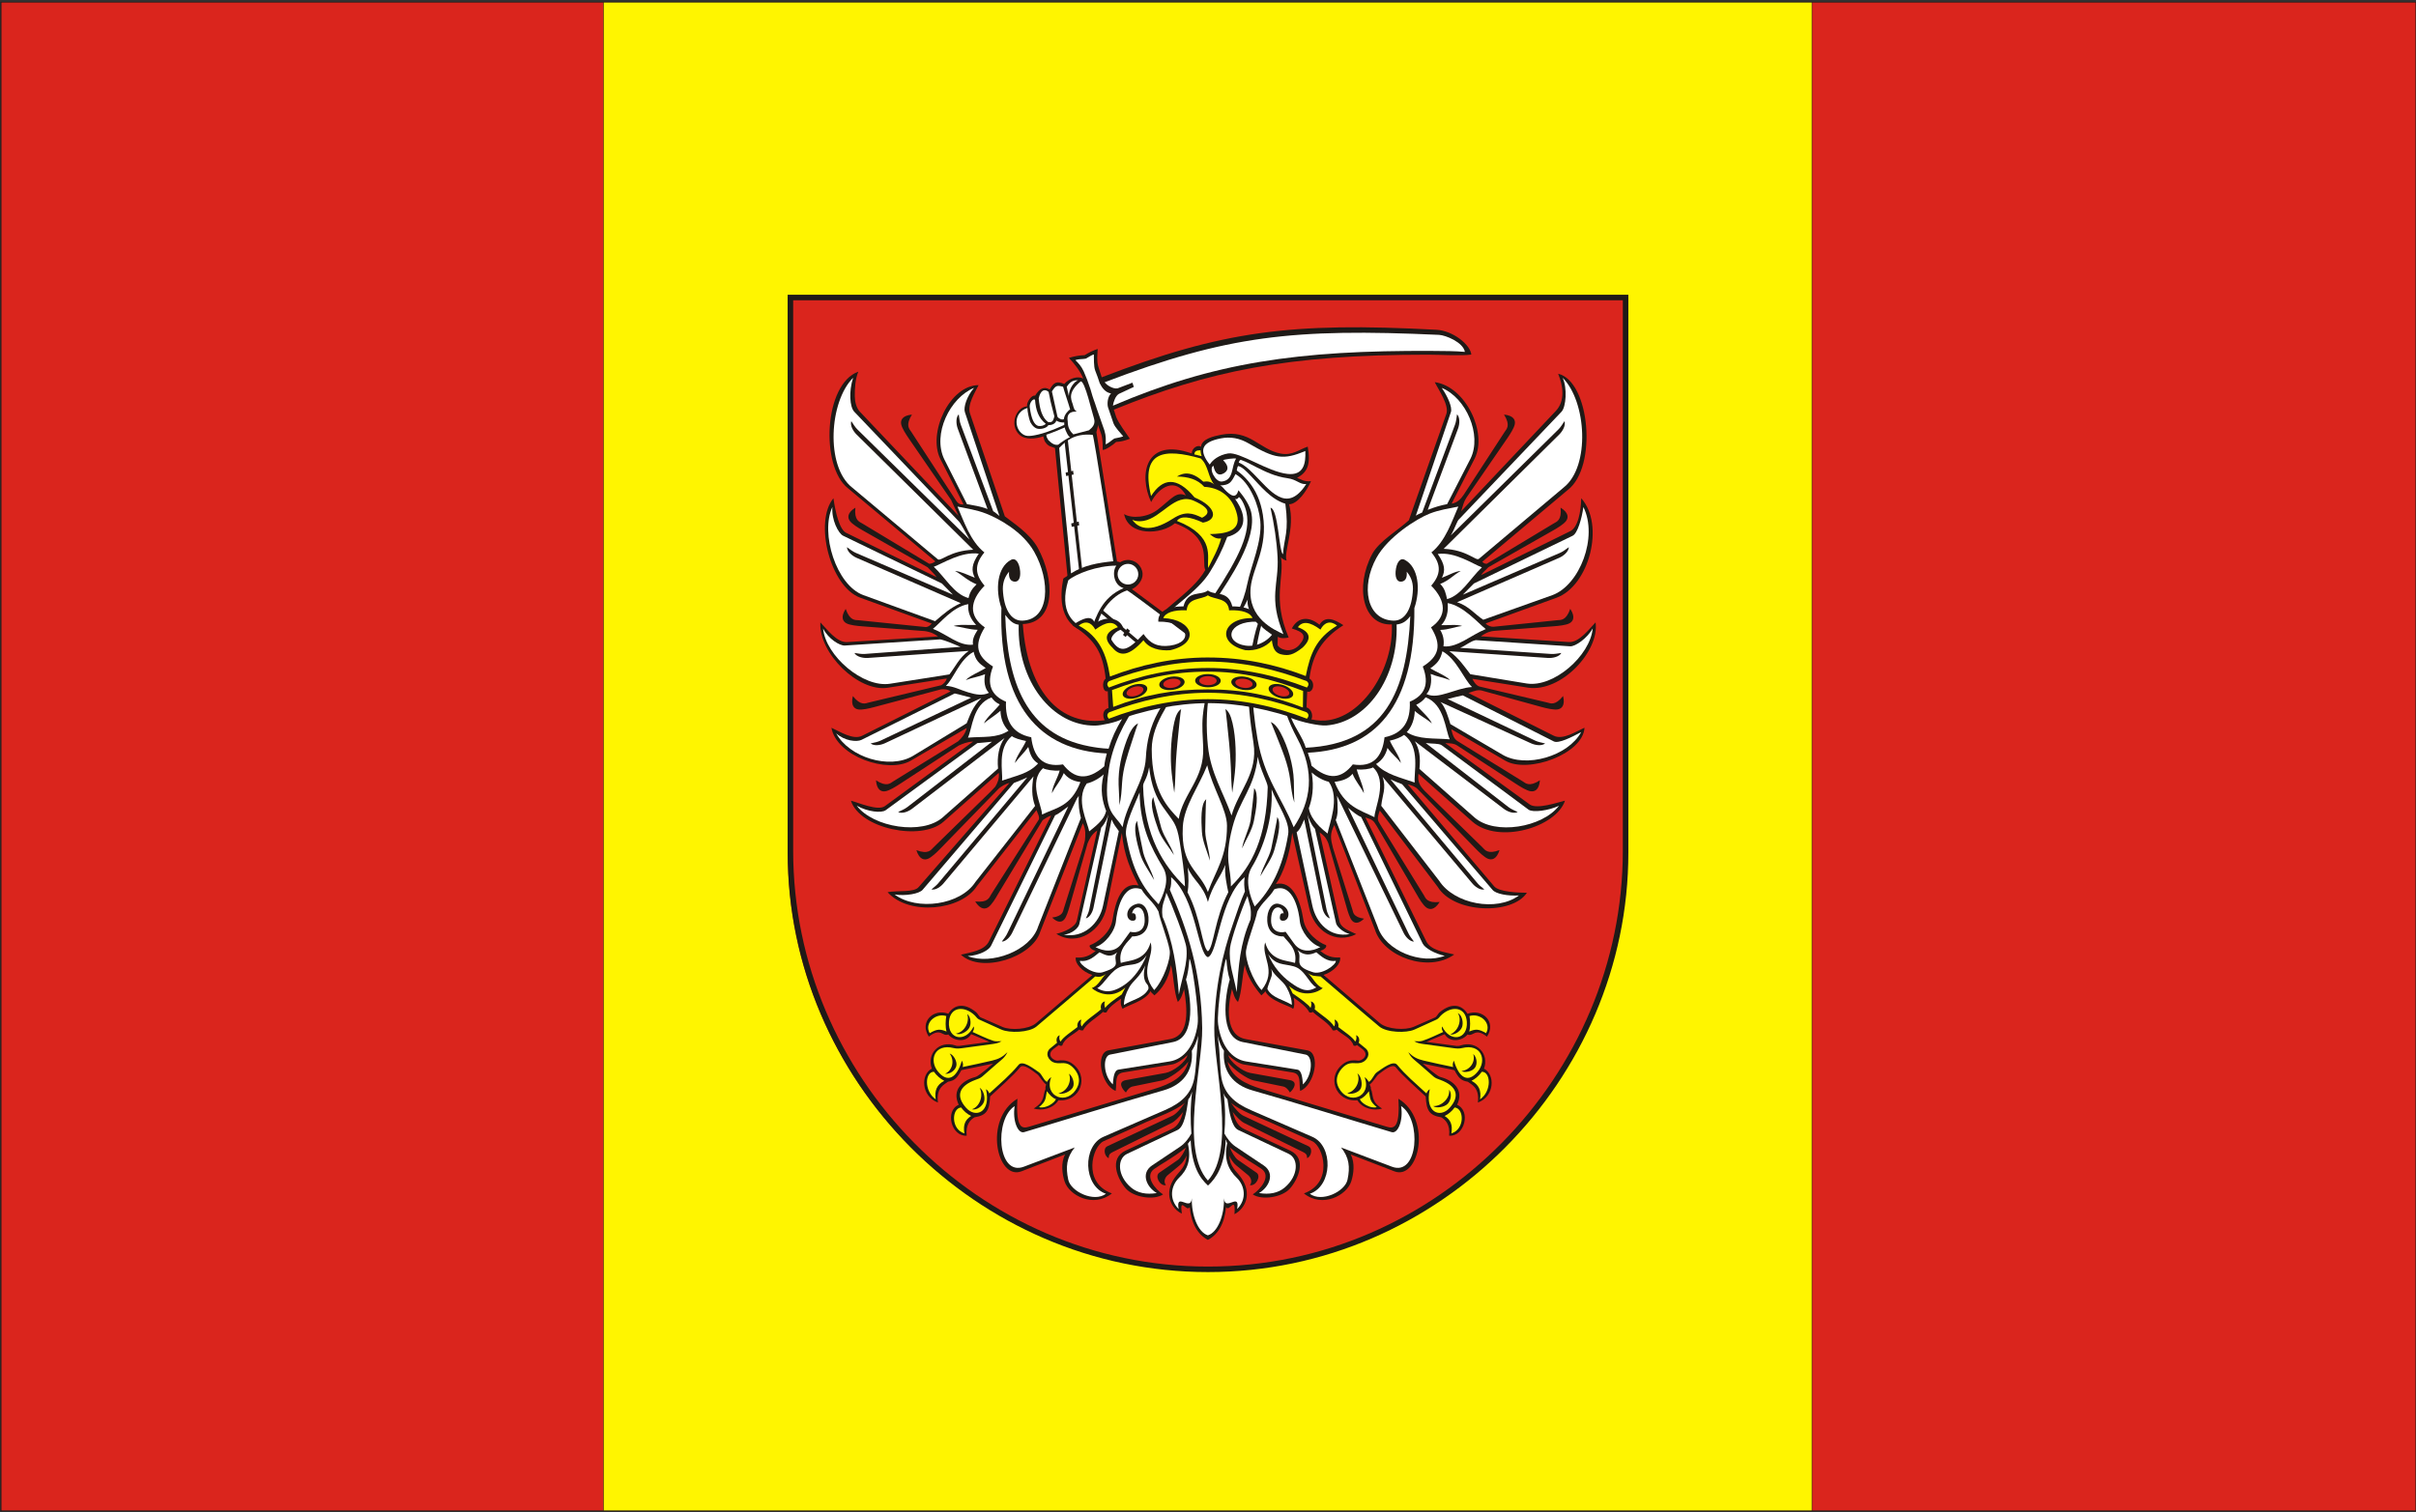 <?xml version="1.0" encoding="UTF-8"?>
<!DOCTYPE svg PUBLIC "-//W3C//DTD SVG 1.1//EN" "http://www.w3.org/Graphics/SVG/1.1/DTD/svg11.dtd">
<!-- Creator: CorelDRAW -->
<svg xmlns="http://www.w3.org/2000/svg" xml:space="preserve" width="210mm" height="131.5mm" style="shape-rendering:geometricPrecision; text-rendering:geometricPrecision; image-rendering:optimizeQuality; fill-rule:evenodd; clip-rule:evenodd"
viewBox="0 0 210 131.5"
 xmlns:xlink="http://www.w3.org/1999/xlink">
 <rect x="0" y="0" width="210" height="131.5" fill="#333333" stroke="none"/>
 <defs>
  <style type="text/css">
   <![CDATA[
    .str0 {stroke:#1F1A17;stroke-width:0.076}
    .fil2 {fill:#1F1A17}
    .fil0 {fill:#DA251D}
    .fil1 {fill:#FFF500}
    .fil3 {fill:white}
   ]]>
  </style>
 </defs>
 <g id="Warstwa_x0020_1">
  <rect class="fil0 str0" transform="matrix(2.05104E-013 -0.723 -1.157 -2.86283E-015 210 131.36)" width="181.433" height="181.433"/>
  <rect class="fil1 str0" transform="matrix(1.02552E-013 -0.723 -0.579 -2.86283E-015 157.5 131.36)" width="181.433" height="181.433"/>
  <g id="_106488936">
   <path id="_191215024" class="fil0" d="M104.932 25.795l-0.002 0 -36.452 0.017 0.003 48.318c-0.046,19.317 15.775,36.208 36.449,36.316l0.002 0c20.674,-0.108 36.495,-17 36.449,-36.316l0.003 -48.318 -36.452 -0.017z"/>
   <path id="_191218576" class="fil2" d="M105 110.599c20.176,0 36.537,-16.737 36.537,-36.454l0 -48.52 -73.074 0 0 48.52c0,19.718 16.361,36.454 36.537,36.454zm0 -0.478c-20.007,0 -36.057,-16.597 -36.057,-36.15l0 -47.865 72.114 0 0 47.865c0,19.552 -16.05,36.15 -36.057,36.15z"/>
   <path id="_191216200" class="fil2" d="M122.843 89.29l1.894 -0.828c0.152,-0.067 0.254,-0.328 0.387,-0.439 1.029,-0.86 1.918,-0.704 2.433,0.12 1.243,-0.492 2.561,0.681 1.691,1.988 -1.048,-0.827 -1.178,0.029 -1.688,-0.188 -0.471,0.571 -1.54,0.742 -1.989,-0.029 -0.555,0.239 -1.028,0.431 -1.583,0.67l2.272 0.309c0.251,0.034 0.474,0.098 0.711,-0.002 1.386,-0.451 2.497,0.755 2.013,2.025 0.984,0.48 0.949,2.398 -0.525,2.946 0.167,-1.343 -0.611,-1.591 -0.878,-1.811 -0.577,-0.099 -0.787,-0.31 -1.16,-1.005 -0.986,-0.211 -1.77,-0.359 -2.756,-0.57 0.417,0.349 0.704,0.61 1.137,0.929 0.143,0.106 0.276,0.204 0.441,0.248 1.047,0.28 2.039,1.079 1.407,2.405 1.22,0.512 0.66,2.774 -0.691,2.688 0.103,-0.963 -0.316,-1.392 -0.68,-1.601 -1.039,-0.165 -1.293,-0.582 -1.355,-1.81 -0.697,-0.659 -2.052,-1.834 -2.6,-2.536 -0.304,-0.389 -1.194,0.388 -1.502,0.607 -0.176,0.125 -0.483,0.7 -0.769,0.882 0.031,0.112 0.14,0.259 0.099,0.369 0.27,0.573 -0.04,1.099 0.983,1.723 -0.694,0.22 -1.7,0.023 -2.151,-0.72 -1.913,0.192 -2.794,-2.142 -1.106,-3.252 0.419,-0.263 0.871,-0.234 1.156,-0.194 0.344,0.048 1.08,-0.495 0.344,-1.036l-0.439 -0.326c-0.07,0.091 -0.166,0.091 -0.287,0.055 -0.21,-0.683 -0.985,-0.931 -1.478,-1.397 -0.084,0.076 -0.197,0.099 -0.339,0.068 -0.275,-0.596 -1.157,-1.07 -1.735,-1.605 -0.069,0.068 -0.167,0.083 -0.294,0.044 -0.198,-0.42 -0.74,-0.853 -1.356,-1.27 0.078,0.446 0.068,0.795 -0.053,0.969 -0.26,-0.268 -2.018,-0.663 -2.419,-1.541 -0.097,0.194 -0.146,0.16 -0.334,0.368 -0.609,-0.695 -1.246,-1.67 -1.449,-2.642 -0.241,1.042 -0.239,2.319 -0.588,3.215 -0.353,-0.342 -0.404,-0.829 -0.525,-1.134 -0.408,1.631 -0.579,4.039 1.204,4.364l5.345 0.975c1.181,0.215 0.661,3.031 -0.621,3.527 -0.116,-0.743 0.119,-1.48 -0.661,-1.607l-4.245 -0.693c-0.391,-0.064 -0.987,-0.461 -1.337,-0.813 0.119,0.589 1.252,1.431 1.892,1.547l3.46 0.627c0.713,0.129 0.371,0.744 0,1.076 -0.13,-0.232 -0.327,-0.469 -0.591,-0.523l-2.562 -0.526c-0.53,-0.109 -1.788,-0.951 -2.27,-1.634 0.311,1.313 1.486,1.932 2.998,2.388l10.837 3.271c0.607,0.183 1.173,0.169 1.018,-2.432 2.971,1.787 1.777,7.132 -0.352,6.31l-3.794 -1.466c0.391,0.748 0.25,1.702 0.051,2.335 -0.385,1.222 -2.508,2.352 -4.115,1.052 2.601,-0.944 1.686,-4.105 0.72,-4.539l-3.753 -1.687c-0.892,-0.401 -2.47,-0.935 -3.309,-1.653 0.352,0.521 0.761,0.979 1.1,1.138l5.633 2.638c0.42,0.197 0.222,0.93 -0.114,1.033 0.001,-0.275 -0.092,-0.399 -0.334,-0.518l-5.123 -2.529c-0.289,-0.143 -0.655,-0.506 -1.01,-0.961 0.21,0.735 0.452,1.23 0.998,1.485l4.005 1.875c1.486,0.696 0.676,2.523 -0.048,3.317 -0.671,0.736 -2.408,1.027 -3.214,0.486 0.678,-0.43 1.632,-1.587 0.78,-2.205 -0.611,-0.443 -1.583,-0.924 -2.76,-1.862 0.116,0.351 0.449,0.902 0.683,1.063l1.63 1.122c0.413,0.284 -0.05,1.183 -0.58,1.079 0.247,-0.321 0.054,-0.696 -0.154,-0.867l-1.048 -0.864c-0.252,-0.207 -0.449,-0.52 -0.598,-0.841 0.069,1.006 0.583,1.292 1.027,1.913 0.976,1.365 0.409,2.676 -0.57,3.182 0.127,-1.717 -0.453,-0.129 -0.729,-0.614 -0.135,1.466 -0.728,2.398 -1.579,2.849 -0.851,-0.451 -1.444,-1.383 -1.579,-2.849 -0.276,0.485 -0.906,-0.995 -0.688,0.564 -0.937,-0.431 -1.587,-1.767 -0.611,-3.132 0.444,-0.622 0.959,-0.908 1.028,-1.913 -0.149,0.322 -0.346,0.634 -0.598,0.841l-1.048 0.864c-0.208,0.171 -0.401,0.546 -0.154,0.867 -0.53,0.105 -0.992,-0.795 -0.58,-1.079l1.63 -1.122c0.234,-0.161 0.567,-0.712 0.683,-1.063 -1.177,0.938 -2.149,1.419 -2.761,1.862 -0.852,0.617 0.101,1.774 0.78,2.205 -0.805,0.541 -2.542,0.25 -3.214,-0.486 -0.724,-0.794 -1.534,-2.621 -0.048,-3.317l4.005 -1.875c0.546,-0.256 0.788,-0.75 0.998,-1.485 -0.355,0.454 -0.721,0.818 -1.01,0.96l-5.123 2.529c-0.241,0.119 -0.335,0.243 -0.334,0.518 -0.336,-0.102 -0.534,-0.836 -0.114,-1.033l5.633 -2.638c0.34,-0.159 0.748,-0.617 1.101,-1.138 -0.84,0.718 -2.418,1.252 -3.31,1.653l-3.753 1.687c-0.966,0.434 -1.881,3.595 0.72,4.539 -1.607,1.299 -3.73,0.17 -4.115,-1.052 -0.2,-0.633 -0.341,-1.587 0.051,-2.335l-3.794 1.466c-2.129,0.823 -3.324,-4.523 -0.352,-6.31 -0.155,2.601 0.411,2.615 1.018,2.432l10.837 -3.271c1.512,-0.456 2.688,-1.075 2.998,-2.388 -0.482,0.683 -1.741,1.525 -2.271,1.634l-2.562 0.526c-0.264,0.054 -0.461,0.291 -0.591,0.523 -0.371,-0.332 -0.713,-0.947 0,-1.076l3.461 -0.627c0.64,-0.116 1.773,-0.958 1.892,-1.547 -0.35,0.352 -0.947,0.749 -1.337,0.812l-4.245 0.693c-0.779,0.127 -0.545,0.864 -0.661,1.607 -1.282,-0.496 -1.803,-3.312 -0.621,-3.527l5.345 -0.975c1.783,-0.325 1.48,-2.733 1.226,-4.343 -0.122,0.305 -0.195,0.77 -0.547,1.112 -0.349,-0.896 -0.348,-2.173 -0.588,-3.215 -0.202,1.236 -0.84,2.153 -1.449,2.642 -0.188,-0.208 -0.237,-0.174 -0.334,-0.368 -0.445,0.878 -2.159,1.273 -2.419,1.541 -0.121,-0.174 -0.219,-0.435 -0.141,-0.881 -0.616,0.417 -1.071,0.761 -1.269,1.182 -0.127,0.039 -0.225,0.024 -0.294,-0.044 -0.578,0.535 -1.46,1.009 -1.735,1.605 -0.142,0.031 -0.255,0.008 -0.339,-0.068 -0.493,0.466 -1.268,0.714 -1.478,1.397 -0.122,0.036 -0.217,0.036 -0.287,-0.055l-0.439 0.326c-0.736,0.54 0,1.084 0.344,1.036 0.285,-0.04 0.737,-0.069 1.156,0.194 1.689,1.109 0.808,3.444 -1.105,3.252 -0.451,0.743 -1.457,0.94 -2.151,0.72 1.023,-0.624 0.761,-1.126 1.032,-1.699 -0.041,-0.11 0.02,-0.281 0.051,-0.393 -0.285,-0.183 -0.593,-0.757 -0.768,-0.882 -0.308,-0.219 -1.198,-0.996 -1.502,-0.607 -0.548,0.702 -1.903,1.877 -2.6,2.536 -0.062,1.229 -0.316,1.645 -1.355,1.81 -0.365,0.209 -0.784,0.638 -0.681,1.601 -1.351,0.086 -1.911,-2.177 -0.691,-2.688 -0.632,-1.325 0.359,-2.125 1.407,-2.405 0.164,-0.044 0.297,-0.143 0.441,-0.248 0.433,-0.32 0.72,-0.58 1.137,-0.929 -0.986,0.211 -1.77,0.359 -2.756,0.57 -0.373,0.695 -0.583,0.906 -1.16,1.005 -0.267,0.22 -1.044,0.469 -0.878,1.811 -1.474,-0.547 -1.509,-2.466 -0.525,-2.946 -0.484,-1.27 0.626,-2.475 2.013,-2.025 0.238,0.1 0.461,0.036 0.711,0.002l2.272 -0.309c-0.555,-0.239 -1.028,-0.431 -1.583,-0.67 -0.449,0.771 -1.518,0.6 -1.989,0.029 -0.51,0.217 -0.64,-0.638 -1.688,0.188 -0.87,-1.307 0.448,-2.48 1.691,-1.988 0.515,-0.824 1.404,-0.98 2.433,-0.12 0.133,0.111 0.235,0.372 0.387,0.439l1.894 0.828c0.705,0.309 2.264,0.217 2.903,-0.319l4.905 -4.196c-0.893,-0.286 -1.536,-1.003 -1.44,-1.523 0.708,0.057 1.174,-0.128 1.731,-0.574 -0.397,-0.096 -0.605,-0.362 -0.505,-0.495 0.608,-0.212 1.786,-1.033 1.972,-2.237 0.249,-1.613 0.804,-3.29 2.252,-2.957 -0.668,-1.358 -1.246,-2.544 -1.447,-4.568l-1.324 6.448c-0.385,1.986 -2.508,3.51 -4.371,2.325 0.703,-0.158 1.64,-0.589 1.778,-1.124l1.776 -7.861c-0.538,0.37 -0.71,0.819 -0.848,1.143l-0.004 0.021 -1.556 5.45c-0.108,0.385 -0.267,0.889 -0.449,1.111 -0.184,0.224 -0.524,0.367 -1.063,-0.152 0.948,-0.131 0.943,-0.544 1.014,-0.774l1.662 -5.269 0.172 -0.654c0.044,-0.432 0.101,-0.977 -0.18,-1.506l-3.703 9.438c-0.679,2.213 -5.098,3.659 -6.894,1.991 0.777,-0.192 2.068,-0.338 2.451,-1.186l5.395 -10.908c-0.301,0.095 -0.516,0.247 -0.739,0.394l-3.873 6.413c-0.228,0.409 -0.556,0.935 -0.827,1.136 -0.273,0.202 -0.7,0.269 -1.165,-0.476 1.115,0.121 1.23,-0.349 1.373,-0.592l4.154 -6.529c0.1,-0.195 -0.129,-0.624 -0.203,-0.822l-5.183 6.616c-1.356,2.112 -5.888,2.595 -7.758,0.52 0.88,-0.169 2.315,0.053 2.714,-0.457l7.884 -9.05c-0.308,0.077 -0.797,0.332 -1.008,0.579l-4.992 5.131c-0.326,0.336 -0.773,0.766 -1.085,0.893 -0.315,0.127 -0.745,0.085 -1.009,-0.752 1.049,0.397 1.276,-0.032 1.478,-0.229l4.999 -4.885 0.385 -0.409c0.172,-0.296 0.371,-0.676 0.3,-1.197l-4.807 4.253c-1.932,1.709 -7.261,0.61 -8.044,-1.831 0.652,0.158 2.34,0.92 2.953,0.471l7.669 -5.613c-0.514,0.02 -0.947,0.203 -1.274,0.358l-5.096 3.329c-0.392,0.256 -0.922,0.579 -1.254,0.634 -0.335,0.055 -0.746,-0.08 -0.82,-0.955 0.937,0.617 1.252,0.248 1.492,0.1l5.653 -3.492c0.288,-0.269 0.612,-0.621 0.746,-1.159l-4.87 2.846c-1.992,1.164 -6.453,-0.382 -6.894,-2.862 0.703,0.308 1.874,1.096 2.672,0.696l7.685 -3.858c-0.27,-0.198 -0.573,-0.204 -0.834,-0.178l-5.791 1.539c-0.452,0.12 -1.056,0.261 -1.389,0.209 -0.336,-0.052 -0.683,-0.31 -0.479,-1.164 0.696,0.879 1.111,0.628 1.386,0.562l6.296 -1.504c0.201,-0.123 0.397,-0.293 0.481,-0.587l-5.139 0.806c-2.537,0.398 -6.008,-3.011 -5.848,-5.681 0.544,0.559 1.423,1.768 2.321,1.712l7.906 -0.49c-0.498,-0.366 -0.863,-0.417 -1.135,-0.465l-5.442 -0.416c-0.467,-0.036 -1.083,-0.102 -1.381,-0.261 -0.299,-0.16 -0.542,-0.518 -0.069,-1.257 0.367,1.06 0.841,0.959 1.123,0.988l5.854 0.596c0.198,-0.034 0.304,-0.086 0.5,-0.309l-6.221 -2.249c-2.614,-0.964 -4.02,-6.586 -2.321,-8.644 0.162,1.163 0.516,2.718 1.102,3.004l7.867 3.86c-0.197,-0.297 -0.498,-0.551 -0.783,-0.863l-5.614 -3.192c-0.407,-0.231 -0.936,-0.554 -1.137,-0.825 -0.203,-0.273 -0.27,-0.7 0.474,-1.166 -0.12,1.115 0.352,1.226 0.594,1.372l5.827 3.511c0.184,-0.017 0.336,-0.06 0.527,-0.215l-7.599 -6.359c-2.409,-1.894 -2.087,-9.058 0.904,-10.132 -0.268,0.654 -0.315,1.471 -0.305,2.136 0.007,0.478 0.126,1.015 0.457,1.36l8.552 9.031c-0.037,-0.084 -0.634,-1.367 -0.635,-1.368l-3.678 -5.349c-0.265,-0.386 -0.6,-0.908 -0.663,-1.239 -0.063,-0.334 0.063,-0.747 0.935,-0.842 -0.594,0.951 -0.218,1.257 -0.064,1.494l3.813 5.857c0.196,0.3 0.326,0.493 0.736,0.464l-2.01 -3.941c-1.135,-2.252 0.79,-6.41 3.318,-6.434 -0.292,0.608 -1.013,1.705 -0.745,2.473l3.026 8.935c0.608,0.496 2.157,1.451 2.866,2.749 1.454,2.659 1.632,6.501 -1.305,6.619 0.434,6.162 3.54,9.226 7.78,8.239 0.103,-1.142 0.927,-4.476 3.313,-6.511 -0.315,-0.044 -0.612,-0.336 -0.784,-0.62 1.312,-2.254 4.399,-3.736 5.555,-5.812 -0.366,-0.72 0.683,-2.822 -2.637,-4.064 -1.187,1.014 -4.028,1.143 -4.421,-0.794 0.655,0.406 2.019,0.31 2.933,-0.395 1.177,-0.908 1.598,-1.624 2.438,-1.219 -0.842,-1.613 -2.33,-0.779 -3.022,0.571 -1.115,-2.396 -0.49,-5.661 3.526,-4.228 0.024,-0.49 0.524,-0.775 0.81,-0.587 0.052,-0.671 1.087,-0.912 1.742,-1.039 2.528,-0.489 3.297,1.282 5.196,1.638 1.005,0.188 1.566,-0.348 2.338,-0.605 0.27,1.582 -0.031,2.226 -0.931,2.717 0.368,0.122 0.554,0.335 1.212,0.287 -0.381,0.87 -1.171,1.993 -1.902,2.006 0.553,2.072 -0.508,4.186 -0.213,4.9 -0.184,-0.061 -0.402,-0.123 -0.501,-0.338 0.336,1.8 -0.787,3.597 0.679,7.023 -0.261,0.057 -0.665,0.111 -0.945,-0.066 -0.097,1.879 0.002,5.122 0.862,6.585 1.033,0.311 2.174,0.78 3.272,0.698 3.209,-0.241 5.936,-4.457 5.78,-8.357 -2.518,0.13 -3.236,-3.252 -1.713,-6.113 0.596,-1.119 2.227,-2.048 3.189,-2.942l3.26 -9.244c0.269,-0.768 -0.716,-2.154 -1.008,-2.762 2.672,0.364 4.603,4.391 3.468,6.643l-2.003 3.92c0.461,-0.066 0.798,-0.385 1.057,-0.782l3.562 -5.471c0.154,-0.237 0.53,-0.543 -0.064,-1.494 0.873,0.095 0.999,0.509 0.935,0.842 -0.063,0.331 -0.398,0.853 -0.663,1.239l-3.528 5.13c-0.236,0.344 -0.307,0.685 -0.468,1.194l8.211 -8.703c0.856,-0.892 0.646,-2.205 0.217,-3.251 2.751,0.639 3.447,8.104 0.832,10.11l-7.431 6.244c0.191,0.155 0.206,0.155 0.39,0.171l5.827 -3.511c0.242,-0.146 0.714,-0.257 0.594,-1.372 0.744,0.466 0.676,0.893 0.474,1.166 -0.201,0.27 -0.73,0.594 -1.137,0.825l-5.614 3.192c-0.284,0.311 -0.438,0.387 -0.635,0.684l7.693 -3.792c0.727,-0.286 0.994,-1.73 1.014,-2.893 2.068,2.313 0.699,7.604 -2.143,8.652l-6.164 2.233c0.196,0.223 0.503,0.31 0.703,0.289l5.529 -0.57c0.281,-0.029 0.755,0.072 1.123,-0.988 0.474,0.739 0.231,1.097 -0.069,1.257 -0.297,0.159 -0.914,0.226 -1.381,0.261l-5.151 0.396c-0.275,0.021 -0.67,0.112 -1.168,0.478l7.648 0.497c0.898,0.056 1.777,-1.153 2.321,-1.712 0.348,2.51 -2.971,6.079 -5.848,5.681l-4.863 -0.773c0.295,0.588 0.529,0.668 0.808,0.713l5.693 1.345c0.275,0.066 0.689,0.317 1.385,-0.562 0.204,0.854 -0.144,1.111 -0.479,1.164 -0.333,0.052 -0.937,-0.088 -1.389,-0.209l-5.207 -1.433c-0.313,-0.077 -0.602,0.013 -1.148,0.218l7.413 3.712c0.798,0.401 1.969,-0.388 2.672,-0.696 -0.113,2.27 -4.902,4.026 -6.894,2.862l-4.691 -2.74c0.134,0.538 0.231,0.846 0.567,1.053l5.653 3.492c0.24,0.149 0.555,0.517 1.492,-0.1 -0.074,0.875 -0.485,1.01 -0.82,0.955 -0.332,-0.055 -0.862,-0.377 -1.254,-0.634l-5.096 -3.329c-0.303,-0.198 -0.541,-0.199 -1.055,-0.219l7.337 5.332c0.613,0.448 2.414,-0.171 3.066,-0.33 -0.779,2.336 -5.8,3.796 -8.044,1.831l-4.694 -4.167c-0.098,0.72 0.129,1.049 0.572,1.519l4.999 4.885c0.202,0.198 0.429,0.626 1.478,0.229 -0.264,0.837 -0.694,0.88 -1.009,0.752 -0.312,-0.126 -0.758,-0.557 -1.085,-0.893l-4.992 -5.131c-0.212,-0.247 -0.587,-0.368 -0.896,-0.446l7.505 8.857c0.399,0.51 2.146,0.572 2.856,0.571 -1.266,1.941 -6.345,1.819 -7.758,-0.52l-5.029 -6.625c-0.264,0.715 -0.185,0.845 0.008,1.156l3.822 6.199c0.143,0.243 0.258,0.713 1.373,0.592 -0.465,0.745 -0.892,0.678 -1.165,0.476 -0.271,-0.201 -0.599,-0.727 -0.827,-1.136l-3.497 -5.976c-0.287,-0.49 -0.389,-0.53 -0.969,-0.714l5.274 10.729c0.383,0.848 1.674,0.994 2.451,1.186 -2.25,1.632 -6.175,0.178 -6.894,-2.166l-3.529 -9.091c-0.409,0.77 -0.317,1.231 -0.115,2l1.688 5.369c0.071,0.231 0.066,0.644 1.014,0.774 -0.539,0.52 -0.879,0.376 -1.063,0.152 -0.182,-0.222 -0.341,-0.727 -0.449,-1.111l-1.582 -5.551 -0.004 -0.021c-0.138,-0.324 -0.231,-0.6 -0.769,-0.97l1.723 7.715c0.138,0.612 0.818,0.816 1.46,1.128 -1.739,0.915 -3.689,-0.249 -4.109,-2.356l-1.456 -6.452c-0.189,1.901 -0.815,3.602 -1.417,4.455 1.448,-0.334 2.134,1.461 2.383,3.074 0.186,1.204 1.364,2.025 1.972,2.237 0.1,0.133 -0.108,0.399 -0.505,0.495 0.557,0.447 1.023,0.631 1.731,0.574 0.097,0.52 -0.547,1.237 -1.439,1.523l4.905 4.196c0.639,0.536 2.197,0.629 2.903,0.319z"/>
   <path id="_197530872" class="fil3" d="M109.284 79.248c0.445,-0.857 1.056,-1.191 1.477,-1.929 1.735,-0.654 2.169,2.178 2.217,2.744 0.076,0.891 0.943,2.017 1.783,2.28 -0.683,0.375 -1.664,0.535 -2.265,-0.294l-0.751 -1.037c-0.604,0.16 -1.259,-0.095 -1.262,-0.976 -0.006,-1.468 0.976,-1.349 1.095,-0.619 -0.206,-0.056 -0.314,0.048 -0.333,0.31 -0.02,0.262 0.111,0.365 0.405,0.31 0.549,-0.175 0.489,-1.218 -0.5,-1.453 -0.589,-0.14 -1.05,0.559 -1,1.476 0.063,1.157 0.895,1.372 1.419,1.356 0.337,0.466 1.228,1.072 0.995,2.307 -0.706,-0.242 -2.155,-0.143 -2.594,-1.791 -0.381,1.247 1.07,2.421 -0.314,4.149 -0.776,-0.814 -1.466,-2.716 -1.347,-3.45 0.173,-1 0.835,-2.588 0.976,-3.382z"/>
   <path id="_191217928" class="fil3" d="M106.596 83.388c0.062,0.734 0.135,1.297 0.298,1.781 -0.395,1.283 -0.946,5.018 1.118,5.43l5.484 1.094c0.636,0.127 0.615,1.795 -0.244,2.59 -0.049,-0.578 -0.098,-1.223 -0.496,-1.287l-4.448 -0.711c-1.253,-0.2 -2.165,-1.363 -2.426,-3.217 -0.16,-1.139 0.562,-5.823 0.713,-5.681z"/>
   <path id="_191210432" class="fil3" d="M105.827 90.048c0.164,0.565 0.296,0.957 0.56,1.308 -0.145,1.771 0.774,2.965 2.466,3.446 4.049,1.152 8.073,2.429 12.11,3.631 0.544,0.162 1.025,-1.007 0.822,-2.264 1.79,1.142 1.508,6.142 -0.796,5.27l-4.424 -1.673c0.707,0.875 0.796,1.692 0.562,2.802 -0.22,1.043 -2.252,1.998 -3.276,1.224 1.983,-0.677 2.05,-4.154 0.222,-4.949l-5.359 -2.329c-1.437,-0.624 -2.275,-1.427 -2.534,-2.722 -0.175,-0.875 -0.074,-2.046 -0.354,-3.745z"/>
   <path id="_191211008" class="fil3" d="M106.361 95.048c0.119,0.344 0.158,0.333 0.327,0.527 0.16,1.141 0.366,2.4 0.938,2.671l4.382 2.072c0.89,0.421 0.862,1.909 -0.335,2.925 -0.576,0.489 -1.334,0.636 -2.242,0.486 0.903,-0.516 1.413,-1.73 0.412,-2.4l-2.434 -1.629c-0.446,-0.299 -0.753,-0.74 -0.985,-1.144 0.084,-1.094 0.101,-2.114 -0.064,-3.508z"/>
   <path id="_188833768" class="fil1" d="M118.197 95.56c0.317,-0.096 0.564,-0.396 0.791,-0.685 0.127,0.664 0.052,0.864 0.681,1.384 -0.545,0.164 -1.369,-0.36 -1.472,-0.7z"/>
   <path id="_191340368" class="fil1" d="M126.438 96.289c-0.227,0.315 -0.525,0.572 -0.869,0.74 0.484,0.309 0.718,0.718 0.585,1.515 1.19,-0.365 1.117,-2.189 0.283,-2.255z"/>
   <path id="_191203512" class="fil1" d="M128.802 93.183c-0.222,0.318 -0.556,0.616 -0.897,0.79 0.655,0.334 0.863,0.869 0.742,1.609 1.04,-0.735 0.935,-2.403 0.154,-2.399z"/>
   <path id="_195275448" class="fil1" d="M122.939 89.518l1.903 -0.862c0.207,-0.094 0.235,-0.198 0.395,-0.356 0.891,-0.879 2.164,-0.8 2.26,0.536 0.113,1.564 -1.457,1.835 -2.148,0.407 -0.067,0.159 -0.01,0.312 0.092,0.483 -0.585,0.257 -1.201,0.573 -1.803,0.768 -0.23,0.075 -0.477,0.021 -0.715,0.032 0.258,0.165 0.533,0.209 0.81,0.247l2.609 0.357c0.242,0.033 0.492,0.054 0.731,-0.005 1.686,-0.423 2.187,1.059 1.38,2.039 -0.833,1.011 -1.62,0.6 -2.081,-0.944 -0.071,0.165 -0.146,0.305 -0.066,0.551 -0.809,-0.169 -1.771,-0.37 -2.576,-0.563 -0.562,-0.135 -0.886,-0.303 -1.32,-0.726 0.271,0.519 0.48,0.619 0.951,1.031l1.241 1.085c0.176,0.154 0.397,0.22 0.606,0.297 1.392,0.515 1.744,1.382 0.784,2.44 -0.809,0.891 -2.161,0.406 -1.717,-1.631 -0.105,0.053 -0.203,0.173 -0.292,0.36 -0.956,-0.883 -1.819,-1.605 -2.539,-2.484 -0.348,-0.425 -1.291,0.325 -1.748,0.635 -0.307,0.209 -0.396,0.677 -0.719,0.85 -0.114,-0.2 -0.238,-0.337 -0.371,-0.41 0.683,1.699 -1.411,2.539 -2.255,0.892 -0.461,-0.901 0.228,-1.684 0.613,-1.938 0.218,-0.144 0.461,-0.203 0.835,-0.171 0.295,0.025 0.633,-0.016 0.865,-0.235 0.496,-0.471 0.204,-0.911 0.053,-1.035l-0.62 -0.509c0.092,-0.209 0.07,-0.536 -0.222,-0.656 0.055,0.204 0.037,0.436 -0.084,0.55 -0.218,-0.386 -0.969,-0.87 -1.466,-1.259 0.051,-0.216 -0.033,-0.541 -0.325,-0.651 0.035,0.211 0.086,0.426 -0.046,0.601 -0.275,-0.51 -1.115,-0.993 -1.685,-1.497 0.08,-0.239 0.013,-0.604 -0.333,-0.682 0.101,0.257 0.022,0.448 -0.022,0.568 -0.174,-0.289 -0.846,-0.775 -1.558,-1.264 -0.079,-0.156 -0.206,-0.451 -0.31,-0.641 1.224,1.106 2.563,0.523 2.929,0.18 -0.6,-0.213 -0.864,-0.943 -1.302,-1.305 0.442,0.296 0.57,0.237 1.115,0.295 1.744,1.482 3.341,2.878 5.096,4.348 0.643,0.539 2.359,0.586 3.056,0.27z"/>
   <path id="_191202912" class="fil3" d="M110.229 82.96c0.684,0.999 1.274,0.797 2.234,1.061 0.963,0.265 1.316,1.495 1.947,1.827 -0.798,0.49 -1.405,0.188 -2.303,-0.473 -0.659,-0.485 -1.438,-1.308 -1.878,-2.415z"/>
   <path id="_191205216" class="fil3" d="M112.78 82.6c0.53,0.777 -0.522,1.326 1.248,1.896 0.822,0.358 2.162,-0.655 2.082,-0.96 -0.786,0.126 -1.313,-0.442 -1.697,-0.743 -0.542,0.257 -1.055,0.31 -1.634,-0.193z"/>
   <path id="_191257824" class="fil3" d="M110.498 84.247c0.315,0.656 1,1.002 1.328,1.595 0.318,0.574 0.458,1.058 0.462,1.526 -0.759,-0.471 -1.653,-0.577 -2.097,-1.321 -0.071,-0.092 0.021,-0.271 0.089,-0.483 0.206,-0.642 0.374,-0.763 0.218,-1.316z"/>
   <path id="_187285200" class="fil1" d="M127.729 88.34c0.063,0.388 0.093,0.949 -0.023,1.347 0.537,-0.226 0.819,-0.242 1.463,0.141 0.51,-0.887 -0.53,-1.783 -1.44,-1.487z"/>
   <path id="_191175456" class="fil2" d="M124.576 96.168c0.247,0.207 0.963,0.106 1.257,-0.198 0.276,-0.284 0.399,-0.894 0.123,-1.225 0.103,0.711 -0.619,1.447 -1.38,1.422z"/>
   <path id="_191167368" class="fil2" d="M127.029 93.123c0.275,0.17 0.938,0.048 1.179,-0.297 0.226,-0.323 0.17,-0.897 -0.153,-1.186 0.213,0.692 -0.275,1.397 -1.026,1.483z"/>
   <path id="_191361112" class="fil2" d="M126.055 89.931c0.31,0.093 0.888,-0.239 1.028,-0.635 0.131,-0.371 0.017,-1.023 -0.372,-1.219 0.391,0.614 0.044,1.578 -0.656,1.854z"/>
   <path id="_187880992" class="fil2" d="M117.101 95.046c0.294,0.146 0.984,-0.026 1.172,-0.395 0.177,-0.345 0.07,-1.069 -0.289,-1.331 0.307,0.676 -0.158,1.571 -0.883,1.726z"/>
   <path id="_197484256" class="fil3" d="M102.031 55.623c-0.99,0.518 -0.744,0.471 -1.463,0.486 -0.645,0.817 -1.181,1.542 -1.6,2.196l1.147 -0.198c0.501,-0.787 1.13,-1.626 1.916,-2.484z"/>
   <path id="_105664864" class="fil3" d="M113.681 65.445c5.825,-0.274 9.32,-3.98 9.257,-12.58 0.551,-1.594 0.374,-3.547 -0.831,-4.188 -0.434,-0.231 -0.742,0.303 -0.798,0.997 -0.05,0.619 0.164,0.933 0.498,0.897 0.36,-0.038 0.514,-0.339 0.465,-0.864 0.298,0.351 0.549,0.814 0.542,1.504 -0.068,1.688 -0.681,2.788 -1.705,2.751 -2.323,-0.085 -2.844,-2.952 -1.471,-5.457 1.002,-1.828 3.506,-3.411 4.629,-3.849 0.871,-0.34 1.639,-0.435 2.492,-0.613 -0.549,1.248 -1.112,3.009 -2.341,3.987 0.893,1.069 0.819,1.924 -0.017,2.891 1.314,1.333 1.382,2.664 -0.017,3.624 0.965,1.569 0.693,2.515 -0.715,3.406 0.614,1.578 0.121,2.531 -1.13,3.058 0.079,1.65 -0.544,2.763 -2.194,3.091 -0.198,1.678 -0.968,2.649 -2.759,2.36 -0.98,1.247 -2.101,1.407 -3.59,0.112 -0.052,-0.437 -0.236,-0.806 -0.316,-1.126z"/>
   <path id="_101500864" class="fil3" d="M115.496 67.971c-0.465,-0.09 -1.136,-0.475 -1.482,-0.812 0.22,1.357 0.037,2.304 -0.251,3.114 0.097,0.609 0.535,1.353 1.632,2.198 0.116,-0.793 1.118,-3.055 0.102,-4.501z"/>
   <path id="_191329408" class="fil3" d="M119.342 66.72c-0.239,0.145 -0.918,0.228 -1.414,0.178 0.156,0.621 0.608,1.503 0.62,2.069 -0.332,-0.662 -0.686,-0.97 -0.987,-1.692 -0.321,0.416 -0.866,0.617 -1.56,0.704 0.836,2.156 2.241,2.46 3.466,3.068 0.004,-0.802 1.186,-3.125 -0.125,-4.327z"/>
   <path id="_187723784" class="fil3" d="M122.042 63.896c-0.235,0.186 -0.756,0.405 -1.239,0.5 0.25,0.587 0.859,1.385 0.966,1.948 -0.389,-0.53 -0.784,-0.772 -1.168,-1.316 -0.152,0.583 -0.441,1.069 -0.995,1.403 0.824,0.898 2.07,1.152 3.361,1.605 -0.095,-0.796 0.524,-3.109 -0.926,-4.141z"/>
   <path id="_105396432" class="fil3" d="M137.628 44.081c1.3,2.614 -0.326,6.801 -2.696,7.663l-6.005 2.139c-0.707,-0.448 -1.259,-1.202 -2.28,-1.522l8.873 -3.859c0.404,-0.176 0.834,-0.554 0.843,-0.926 -0.297,0.207 -0.487,0.372 -0.765,0.492l-8.444 3.636c0.312,-0.305 0.617,-0.648 0.962,-0.975l8.575 -4.146c0.436,-0.211 0.801,-1.504 0.939,-2.503z"/>
   <path id="_105396904" class="fil3" d="M135.511 70.052c-1.438,1.889 -5.569,2.59 -7.354,1.015l-4.776 -4.212c0.1,-1.023 0.002,-1.707 -0.401,-2.407l7.719 5.866c0.35,0.268 0.889,0.46 1.218,0.287 -0.325,-0.159 -0.561,-0.245 -0.801,-0.43l-7.19 -5.57c0.565,0.079 1.129,0.019 1.385,0.192l7.552 5.603c0.368,0.267 1.756,0.087 2.648,-0.344z"/>
   <path id="_101108720" class="fil3" d="M117.315 81.211c-1.693,0.327 -2.927,-0.929 -3.255,-2.513l-1.355 -6.341c0.309,-0.233 0.457,-0.656 0.655,-1.106l1.578 7.682c0.08,0.388 0.333,0.837 0.658,0.914 -0.127,-0.3 -0.237,-0.497 -0.291,-0.765l-1.662 -8.264c0.129,0.386 0.306,0.863 0.657,1.249l1.832 8.201c0.067,0.291 0.569,0.774 1.183,0.943z"/>
   <path id="_100311600" class="fil3" d="M96.204 65.508c-5.825,-0.274 -9.412,-4.147 -9.161,-12.643 -0.552,-1.594 -0.374,-3.547 0.831,-4.188 0.434,-0.231 0.742,0.303 0.798,0.997 0.05,0.619 -0.164,0.933 -0.498,0.897 -0.36,-0.038 -0.514,-0.339 -0.465,-0.864 -0.298,0.351 -0.548,0.814 -0.542,1.504 0.068,1.688 0.68,2.788 1.705,2.751 2.386,-0.087 2.463,-3.453 1.007,-6.01 -0.996,-1.75 -3.084,-2.875 -4.165,-3.296 -0.871,-0.34 -1.639,-0.435 -2.492,-0.613 0.549,1.248 1.112,3.009 2.341,3.987 -0.893,1.069 -0.819,1.924 0.017,2.891 -1.314,1.333 -1.382,2.664 0.017,3.624 -0.965,1.569 -0.693,2.515 0.715,3.406 -0.614,1.578 -0.121,2.531 1.13,3.058 -0.079,1.65 0.544,2.763 2.194,3.091 0.198,1.678 0.968,2.649 2.759,2.36 0.98,1.247 2.102,1.462 3.591,0.166 0.033,-0.408 0.125,-0.769 0.218,-1.117z"/>
   <path id="_105997328" class="fil3" d="M87.951 63.998c0.235,0.186 0.749,0.335 1.231,0.43 -0.25,0.587 -0.863,1.353 -0.97,1.916 0.389,-0.53 0.782,-0.856 1.166,-1.399 0.152,0.583 0.298,1.097 0.853,1.432 -0.824,0.898 -1.842,1.04 -3.134,1.493 0.095,-0.796 -0.45,-2.777 0.854,-3.871z"/>
   <path id="_105482344" class="fil3" d="M74.47 70.052c1.442,1.894 5.7,2.577 7.476,1.011l4.806 -4.244c-0.1,-1.023 0.073,-1.968 0.562,-2.655l-8.031 6.149c-0.35,0.268 -0.889,0.46 -1.218,0.287 0.325,-0.159 0.561,-0.245 0.801,-0.43l7.36 -5.683c-0.47,0.058 -0.864,0.081 -1.277,0.122l-7.965 5.834c-0.368,0.267 -1.575,0.14 -2.514,-0.392z"/>
   <path id="_103880952" class="fil3" d="M77.76 77.773c1.945,1.442 5.717,0.929 7.026,-1.093l5.182 -6.605c-0.319,-0.843 -0.284,-1.685 -0.137,-2.575l-7.768 9.241c-0.269,0.349 -0.74,0.674 -1.103,0.592 0.273,-0.237 0.479,-0.381 0.663,-0.623l7.665 -9.119c-0.416,0.183 -0.764,0.34 -1.16,0.483l-7.923 9.278c-0.281,0.358 -1.5,0.568 -2.445,0.42z"/>
   <path id="_105133320" class="fil3" d="M132.021 77.858c-1.945,1.442 -5.62,0.742 -6.929,-1.281l-5.033 -6.518c0.087,-0.929 0.464,-1.521 0.116,-2.518l7.742 9.2c0.269,0.349 0.74,0.674 1.103,0.592 -0.273,-0.237 -0.479,-0.381 -0.663,-0.623l-7.495 -8.949c0.416,0.183 0.614,0.28 1.01,0.424l7.855 9.18c0.281,0.358 1.348,0.548 2.294,0.492z"/>
   <path id="_106502928" class="fil3" d="M84.118 83.129c2.023,0.798 5.454,-0.454 6.119,-2.573l3.715 -9.436c-0.15,-0.577 -0.22,-1.098 -0.192,-1.93 -0.037,0.077 -0.09,0.158 -0.155,0.24l-5.593 11.604c-0.18,0.402 -0.563,0.828 -0.935,0.833 0.211,-0.294 0.377,-0.482 0.5,-0.76l5.279 -10.993c-0.434,0.32 -0.865,0.666 -1.149,0.777l-5.563 11.333c-0.178,0.391 -1.027,0.847 -2.026,0.904z"/>
   <path id="_102166504" class="fil3" d="M125.578 83.101c-2.011,0.793 -5.167,-0.416 -5.832,-2.534l-3.641 -9.267c0.213,-0.514 0.183,-1.026 0.114,-2.11 1.909,3.946 3.843,7.892 5.748,11.844 0.18,0.402 0.563,0.828 0.935,0.833 -0.211,-0.294 -0.377,-0.482 -0.5,-0.76l-5.226 -10.88c0.394,0.353 0.858,0.704 1.142,0.815l5.334 10.98c0.178,0.391 1.05,0.899 1.926,1.079z"/>
   <path id="_105541896" class="fil3" d="M92.467 81.264c1.693,0.327 3.083,-0.943 3.411,-2.527l1.372 -6.476c-0.268,-0.376 -0.431,-0.56 -0.629,-1.01l-1.578 7.682c-0.08,0.388 -0.333,0.837 -0.658,0.914 0.127,-0.3 0.237,-0.497 0.291,-0.765l1.662 -8.264c-0.129,0.386 -0.272,0.757 -0.622,1.143l-1.907 8.403c-0.067,0.291 -0.583,0.819 -1.342,0.901z"/>
   <path id="_105185952" class="fil3" d="M110.53 68.633c0.544,1.395 1.615,2.808 1.438,3.906 -0.476,2.95 -1.51,4.833 -2.909,6.276 -0.362,-0.775 -0.932,-2.294 -0.254,-3.414 1.024,-1.689 1.851,-4.199 1.725,-6.768z"/>
   <path id="_106437768" class="fil3" d="M104.991 82.713c-0.516,-0.381 -0.582,-2.862 -1.773,-5.137 0.119,-0.578 0.1,-1.328 0.019,-2.156 0.416,1.094 1.338,1.494 1.754,3 0.416,-1.506 1.094,-2.131 1.51,-3.225 -0.081,0.828 0.144,1.803 0.263,2.381 -1.191,2.275 -1.257,4.756 -1.773,5.137z"/>
   <path id="_107374792" class="fil3" d="M101.378 77.616c-0.131,0.713 -0.467,1.029 -0.335,2.079 0.933,2.164 1.244,4.453 1.425,6.768 0.237,-1.375 0.802,-2.679 0.654,-4.066 -0.072,-0.676 -1.266,-3.799 -1.744,-4.781z"/>
   <path id="_104692376" class="fil3" d="M108.436 77.897c0.131,0.713 0.39,1.004 0.258,2.053 -0.933,2.164 -1.022,3.995 -1.204,6.309 -0.237,-1.375 -0.721,-2.476 -0.573,-3.863 0.072,-0.676 1.04,-3.518 1.519,-4.5z"/>
   <path id="_106998456" class="fil3" d="M100.696 79.248c-0.445,-0.857 -1.056,-1.191 -1.476,-1.929 -1.735,-0.654 -2.169,2.178 -2.217,2.744 -0.076,0.891 -0.943,2.017 -1.784,2.279 0.683,0.375 1.664,0.535 2.265,-0.294l0.751 -1.037c0.604,0.16 1.259,-0.095 1.262,-0.976 0.006,-1.468 -0.976,-1.349 -1.095,-0.619 0.206,-0.056 0.314,0.048 0.333,0.31 0.02,0.262 -0.111,0.365 -0.405,0.31 -0.55,-0.175 -0.489,-1.218 0.5,-1.453 0.589,-0.14 1.05,0.559 1,1.476 -0.063,1.157 -0.895,1.372 -1.419,1.356 -0.337,0.466 -1.228,1.072 -0.995,2.307 0.706,-0.242 2.154,-0.143 2.594,-1.791 0.381,1.247 -1.07,2.421 0.314,4.149 0.776,-0.814 1.466,-2.716 1.347,-3.45 -0.173,-1 -0.836,-2.588 -0.976,-3.382z"/>
   <path id="_102332432" class="fil3" d="M94.464 68.117c0.465,-0.089 1.119,-0.454 1.466,-0.791 -0.345,1.381 -0.093,2.386 0.217,3.182 -0.137,0.567 -0.472,1 -1.477,1.775 -0.116,-0.793 -1.222,-2.721 -0.206,-4.167z"/>
   <path id="_105441352" class="fil3" d="M90.664 66.789c0.239,0.145 0.947,0.254 1.442,0.205 -0.156,0.621 -0.661,1.408 -0.673,1.974 0.332,-0.662 0.731,-1.03 1.032,-1.753 0.321,0.416 0.752,0.695 1.446,0.782 -0.836,2.156 -2.11,2.213 -3.335,2.822 -0.004,-0.802 -1.224,-2.827 0.087,-4.029z"/>
   <path id="_105869368" class="fil3" d="M106.046 42.209c0.825,-0.036 0.961,-0.24 1.343,-0.989 0.675,0.398 1.153,1.053 1.537,1.868 0.339,0.719 0.552,1.508 0.62,2.204 0.174,1.791 -0.829,3.947 -1.122,5.434 -0.338,1.717 -1.139,3.241 -2.356,5.005 -0.331,-0.844 -1.449,-1.944 -0.345,-3.636 1.095,-1.678 3.599,-5.247 3.022,-7.591 -0.158,-0.64 -0.608,-1.29 -1.095,-1.88 -0.227,0.754 -0.624,0.472 -1.028,0.111 -0.242,-0.216 -0.364,-0.461 -0.576,-0.527z"/>
   <path id="_106395408" class="fil3" d="M107.499 40.908c0.415,0.299 0.672,0.54 0.981,0.904 0.679,0.8 1.103,1.769 1.29,2.95 0.453,2.86 -0.891,4.609 -1.061,6.312 -0.271,2.719 2.1,3.698 2.846,4.064 -1.331,-3.242 -0.38,-4.309 -0.508,-6.72 -0.071,-1.347 -0.291,-2.827 -0.615,-4.277 0.689,0.131 0.723,3.773 1.083,4.052 0.1,-1.512 0.546,-1.864 0.207,-4.397 -1.267,-0.389 -2.199,-1.583 -3.003,-2.422 -0.421,-0.439 -0.752,-0.78 -1.103,-0.858 -0.079,0.108 -0.091,0.272 -0.117,0.391z"/>
   <path id="_107379176" class="fil3" d="M107.689 43.214c-0.089,0.126 -0.161,0.217 -0.335,0.168 1.187,1.638 0.854,2.908 -0.682,3.301 -0.411,1.097 -0.913,2.097 -1.486,3.017 -0.057,0.092 -0.117,0.183 -0.178,0.272 -1.312,1.915 -4.154,3.358 -5.361,5.405 1.297,1.493 4.908,-2.146 5.807,-3.513 2.304,-3.504 3.249,-5.554 2.897,-7.284 -0.121,-0.595 -0.445,-1.241 -0.663,-1.365z"/>
   <path id="_106129328" class="fil3" d="M108.457 52.12c-1.231,2.475 -4.136,6.204 -3.466,12.73 0.244,2.377 1.326,4.005 2.055,6.055 0.592,-2.131 2.322,-3.677 1.908,-6.3 -0.297,-1.88 -0.496,-3.684 -0.453,-5.402 0.036,-1.423 0.382,-3.663 0.834,-4.962 -0.339,-0.32 -1.021,-1.372 -0.878,-2.121z"/>
   <path id="_105480776" class="fil3" d="M109.622 54.398c-0.373,1.331 -0.761,3.862 -0.763,5.249 -0.002,1.477 0.171,2.999 0.442,4.59 0.582,3.408 2.097,5.085 3.146,7.686 1.5,-2.245 1.905,-4.769 0.286,-7.768 -1.357,-2.513 -2.349,-6.4 -1.947,-8.804 -0.491,-0.382 -1.051,-0.704 -1.163,-0.954z"/>
   <path id="_106486536" class="fil3" d="M104.932 66.54c-0.727,1.852 -2.027,3.554 -2.122,5.351 -0.185,3.481 1.454,3.777 2.181,5.665 0.679,-1.868 1.659,-3.032 1.659,-5.765 0,-1.389 -1.245,-3.267 -1.717,-5.252z"/>
   <path id="_105446904" class="fil3" d="M109.33 65.794c-0.319,2.8 -1.571,3.678 -2.201,6.115 -0.77,2.976 -0.111,3.449 -0.142,5.161 1.858,-1.782 3.093,-4.304 3.204,-8.637 0.009,-0.37 -0.673,-1.546 -0.86,-2.639z"/>
   <path id="_106412456" class="fil3" d="M99.883 66.702c0.189,1.662 0.625,2.633 1.187,3.44 0.942,1.355 1.203,1.398 1.467,3.039 0.19,1.182 0.439,2.818 0.459,3.889 -1.858,-1.782 -3.526,-4.385 -3.637,-8.718 -0.009,-0.37 0.338,-0.556 0.525,-1.65z"/>
   <path id="_191341528" class="fil3" d="M99.055 68.902c-0.375,0.956 -1.341,2.819 -1.173,3.758 0.538,3.014 1.426,4.523 2.826,5.967 0.362,-0.775 1.051,-2.105 0.372,-3.225 -1.024,-1.689 -1.985,-3.535 -2.025,-6.5z"/>
   <path id="_106579032" class="fil3" d="M103.384 83.388c-0.062,0.734 -0.135,1.297 -0.298,1.781 0.395,1.283 0.946,5.018 -1.119,5.43l-5.484 1.094c-0.636,0.127 -0.615,1.795 0.244,2.59 0.049,-0.578 0.098,-1.223 0.496,-1.287l4.448 -0.711c1.253,-0.2 2.165,-1.363 2.426,-3.217 0.16,-1.139 -0.562,-5.823 -0.712,-5.681z"/>
   <path id="_107421552" class="fil3" d="M103.109 54.85c-2.474,2.192 -0.739,4.928 -1.863,6.829 -0.681,1.151 -1.135,2.312 -1.137,3.457 -0.007,3.745 1.515,5.179 2.345,6.064 0.374,-2.227 2.24,-3.473 2.128,-6.228 -0.037,-0.909 -0.119,-1.821 -0.033,-2.735 0.136,-1.442 0.561,-2.889 1.259,-4.333 0.199,-0.412 -2.699,-2.585 -2.699,-3.055z"/>
   <path id="_105632152" class="fil3" d="M105.42 54.677c-5.383,4.171 -8.451,8.201 -9.049,12.256 -0.559,3.797 0.538,3.833 1.205,4.984 0.368,-2.111 1.924,-4.019 2.022,-6.026 0.07,-1.427 0.383,-2.705 1.054,-3.949 1.047,-1.94 2.811,-3.796 4.686,-5.999 -0.041,-0.598 -0.032,-0.939 0.082,-1.266z"/>
   <path id="_188878432" class="fil2" d="M102.67 61.653c-0.305,0.179 -0.488,0.613 -0.605,1.155 -0.249,1.154 -0.343,2.608 -0.272,3.806 0.046,0.776 0.171,1.561 0.276,2.31 0.106,-0.968 0.093,-1.917 0.154,-2.877 0.067,-1.048 0.183,-2.101 0.289,-3.145 0.07,-0.694 0.135,-1.26 0.158,-1.248z"/>
   <path id="_195240760" class="fil2" d="M106.505 61.653c0.223,0.131 0.381,0.398 0.495,0.744 0.387,1.17 0.458,2.945 0.382,4.217 -0.046,0.776 -0.171,1.561 -0.276,2.31 -0.081,-0.745 -0.092,-1.478 -0.121,-2.214 -0.052,-1.349 -0.207,-2.712 -0.347,-4.052 -0.06,-0.578 -0.113,-1.015 -0.133,-1.005z"/>
   <path id="_191212160" class="fil2" d="M98.931 62.895c-0.403,0.164 -0.724,0.73 -0.98,1.418 -0.469,1.256 -0.764,2.563 -0.722,3.907 0.019,0.602 0.07,1.208 0.068,1.785 0.168,-0.653 0.193,-1.305 0.236,-1.957 0.087,-1.318 0.462,-2.353 0.864,-3.608 0.262,-0.819 0.509,-1.563 0.534,-1.545z"/>
   <path id="_195234416" class="fil2" d="M110.447 62.779c0.322,0.109 0.608,0.466 0.86,0.937 0.653,1.222 1.105,2.771 1.154,4.163 0.022,0.639 0.004,1.287 0.043,1.899 -0.207,-0.642 -0.271,-1.291 -0.353,-1.939 -0.181,-1.43 -0.71,-2.613 -1.236,-3.954 -0.245,-0.626 -0.448,-1.122 -0.468,-1.106z"/>
   <path id="_195229808" class="fil2" d="M109.001 68.521c0.441,0.462 0.176,1.899 -0.014,2.857 -0.165,0.829 -0.686,1.617 -1.03,2.389 0.149,-0.866 0.599,-1.594 0.748,-2.46 0,0 0.344,-2.795 0.296,-2.786z"/>
   <path id="_195224624" class="fil2" d="M100.252 69.3c-0.369,0.521 0.1,1.905 0.427,2.825 0.283,0.796 0.913,1.5 1.364,2.215 -0.273,-0.836 -0.824,-1.49 -1.096,-2.326 0,0 -0.745,-2.716 -0.696,-2.714z"/>
   <path id="_187809768" class="fil2" d="M98.846 71.374c-0.401,0.497 -0.02,1.907 0.248,2.846 0.232,0.813 0.816,1.555 1.222,2.297 -0.219,-0.851 -0.728,-1.539 -0.947,-2.39 0,0 -0.572,-2.757 -0.523,-2.752z"/>
   <path id="_188994040" class="fil2" d="M111.017 71.043c0.401,0.497 0.02,1.907 -0.248,2.846 -0.232,0.813 -0.816,1.555 -1.222,2.297 0.219,-0.851 0.728,-1.539 0.947,-2.39 0,0 0.572,-2.757 0.523,-2.752z"/>
   <path id="_187326968" class="fil2" d="M104.847 69.486c-0.5,0.398 -0.435,1.857 -0.377,2.832 0.05,0.844 0.459,1.695 0.693,2.507 -0.029,-0.878 -0.376,-1.661 -0.404,-2.539 0,0 0.042,-2.816 0.088,-2.8z"/>
   <path id="_188911320" class="fil3" d="M72.353 44.081c-1.073,2.273 0.326,6.801 2.696,7.663l6.231 2.265c0.7,-0.6 1.312,-1.148 2.227,-1.568l-9.045 -3.939c-0.404,-0.176 -0.833,-0.554 -0.843,-0.926 0.297,0.207 0.486,0.372 0.765,0.492l8.444 3.636c-0.312,-0.305 -0.617,-0.648 -0.962,-0.975l-8.574 -4.146c-0.436,-0.211 -1.031,-1.412 -0.939,-2.503z"/>
   <path id="_191222648" class="fil3" d="M86.179 60.636c0.173,0.23 0.324,0.422 0.72,0.61 -0.392,0.506 -1.142,1.133 -1.381,1.647 0.52,-0.431 0.925,-0.642 1.444,-1.097 0.013,0.625 0.225,1.257 0.696,1.741 -1.024,0.661 -2.163,0.485 -3.526,0.597 0.398,-0.799 0.383,-2.866 2.047,-3.497z"/>
   <path id="_197464040" class="fil3" d="M84.628 56.67c0.171,0.736 0.443,0.991 1.05,1.415 -0.553,0.337 -1.367,0.656 -1.736,1.044 0.614,-0.235 1.065,-0.264 1.682,-0.513 -0.122,0.611 -0.037,1.254 0.335,1.622 -0.55,0.262 -1.097,0.167 -1.802,-0.042 -0.705,-0.209 -1.255,-0.534 -1.939,-0.567 0.683,-0.632 1.18,-2.294 2.409,-2.959z"/>
   <path id="_188940064" class="fil3" d="M71.542 54.642c0.225,2.381 3.479,5.172 5.818,4.805l5.162 -0.811c0.497,-0.632 0.858,-1.464 1.678,-2.045l-8.759 0.613c-0.439,0.031 -0.995,-0.106 -1.175,-0.431 0.359,0.047 0.603,0.105 0.906,0.083l8.314 -0.616c-0.567,-0.235 -1.244,-0.537 -1.754,-0.652l-8.298 0.537c-0.454,0.029 -1.44,-0.587 -1.892,-1.481z"/>
   <path id="_75457072" class="fil3" d="M72.683 63.758c1.131,2.088 4.613,3.166 6.655,1.974l4.686 -2.848c0.264,-0.638 0.51,-1.448 1.276,-2.183 -0.02,0.005 -0.041,0.01 -0.062,0.014l-8.31 3.901c-0.399,0.187 -0.967,0.26 -1.252,0.022 0.352,-0.086 0.601,-0.12 0.875,-0.25l7.856 -3.728c-0.481,-0.116 -0.935,-0.267 -1.424,-0.367l-8.105 4.036c-0.408,0.202 -1.471,0.094 -2.197,-0.571z"/>
   <path id="_195222224" class="fil3" d="M97.529 62.52c-0.481,0.285 -1.828,0.558 -2.323,0.566 -3.734,0.06 -6.811,-3.871 -6.659,-8.771 -0.476,-0.055 -0.783,-0.353 -1.171,-0.852 0.174,5.854 1.819,10.373 7.285,11.421 0.566,0.108 1.049,0.18 1.699,0.212 0.287,-0.947 0.64,-1.71 1.169,-2.576z"/>
   <path id="_191228824" class="fil3" d="M84.166 52.527c-0.07,0.679 0.178,1.272 0.68,1.812 -0.645,0.023 -1.48,-0.075 -1.958,0.087 0.751,0.09 1.285,0.304 2.092,0.334 -0.279,0.456 -0.475,0.789 -0.408,1.291 -1.211,0.137 -2.212,-0.874 -3.484,-1.379 0.621,-0.471 1.7,-1.915 3.078,-2.145z"/>
   <path id="_188892768" class="fil3" d="M124.971 48.164c0.631,0.926 0.669,1.434 0.363,2.069 0.599,-0.229 1.15,-0.561 1.638,-0.592 -0.709,0.395 -0.96,0.793 -1.79,1.131 0.413,0.4 0.489,0.837 0.597,1.318 1.256,-0.345 1.967,-1.755 3.028,-2.762 -0.803,-0.298 -2.331,-1.369 -3.836,-1.164z"/>
   <path id="_191229712" class="fil3" d="M74.153 32.847c-2.07,2.054 -2.416,7.693 -0.095,9.531l7.456 6.248c0.266,0.212 1.057,-0.749 3.078,-0.829l-10.136 -10.016c-0.315,-0.307 -0.583,-0.813 -0.46,-1.164 0.204,0.299 0.324,0.52 0.541,0.731l9.736 9.559c-0.405,-0.698 -0.783,-1.472 -0.976,-1.622l-9.043 -9.487c-0.394,-0.41 -0.486,-1.762 -0.101,-2.951z"/>
   <path id="_195234696" class="fil3" d="M135.827 32.847c2.07,2.054 2.416,7.693 0.095,9.531l-7.376 6.209c-0.266,0.212 -1.044,-0.789 -3.064,-0.869l10.043 -9.937c0.315,-0.307 0.583,-0.813 0.46,-1.164 -0.204,0.299 -0.323,0.52 -0.541,0.731l-9.338 9.2c0.405,-0.698 0.531,-1.259 0.724,-1.41l8.897 -9.341c0.393,-0.41 0.518,-2.048 0.101,-2.951z"/>
   <path id="_191265264" class="fil1" d="M104.369 39.86c-3.135,-0.882 -5.27,-0.703 -4.318,3.268 1.005,-1.568 2.232,-1.742 3.782,0.122 1.918,0.81 2.054,1.957 0.729,2.189 -1.1,-0.51 -1.92,-0.63 -2.264,-0.149 3.406,1.338 2.578,3.163 2.722,4.088 0.418,-0.878 0.817,-1.504 1.124,-2.566 -0.424,0.061 -0.667,-0.11 -0.99,-0.376 1.284,-0.025 2.723,-0.208 2.377,-1.675 -0.406,-1.722 -1.69,-2.387 -2.853,-2.431 -0.587,-0.667 -1.425,-0.885 -2.378,-0.899 0.636,-0.399 1.363,-0.405 2.292,0.449 0.346,-0.041 0.606,-0.042 0.96,0.245 -0.551,-0.579 -0.495,-1.655 -1.185,-2.267z"/>
   <path id="_188891904" class="fil1" d="M104.486 45.016c-0.814,-0.403 -1.463,-0.613 -2.529,0.073 -2.07,1.332 -3.048,0.784 -3.539,0.11 0.274,0.113 0.603,0.153 0.963,0.094 1.608,-0.262 2.733,-2.485 4.384,-1.757 1.658,0.732 1.264,1.209 0.721,1.479z"/>
   <path id="_195237576" class="fil3" d="M125.319 33.727c2.113,0.857 3.519,4.09 2.498,6.15l-2.032 3.955c-0.561,0.105 -1.067,0.254 -1.685,0.496l2.632 -7.057c0.152,-0.413 0.177,-0.985 -0.085,-1.249 -0.056,0.358 -0.069,0.609 -0.175,0.893l-2.855 7.641c-0.181,0.092 -0.386,0.166 -0.552,0.279l3.049 -9.01c0.138,-0.409 -0.281,-1.359 -0.794,-2.098z"/>
   <path id="_187774648" class="fil3" d="M84.662 33.727c-2.087,0.847 -3.642,4.026 -2.583,6.207l1.968 3.898c0.561,0.105 1.173,0.182 1.791,0.425l-2.589 -6.985c-0.153,-0.413 -0.177,-0.985 0.085,-1.249 0.056,0.358 0.068,0.609 0.175,0.893l2.822 7.531c0.181,0.092 0.375,0.302 0.541,0.416l-3.005 -9.037c-0.138,-0.409 0.174,-1.39 0.794,-2.098z"/>
   <path id="_195242768" class="fil3" d="M105.148 40.391c-0.948,-1.205 -0.759,-1.939 0.963,-2.276 0.838,-0.164 1.614,-0.034 2.458,0.457 2.232,1.3 2.981,1.448 4.889,0.638 0.054,1.103 -0.154,2.148 -1.549,1.995 -1.748,-0.192 -4.158,-1.95 -5.164,-1.78 -0.789,0.133 -1.348,0.555 -1.596,0.967z"/>
   <path id="_187771624" class="fil3" d="M107.857 39.983c-0.122,0.007 -0.139,0.126 -0.186,0.236 0.443,0.168 0.825,0.516 1.27,0.96 1.453,1.451 2.892,3.551 4.598,0.908 -0.571,0.052 -0.801,-0.395 -1.634,-0.51 -1.081,-0.15 -1.919,-0.569 -2.686,-0.954 -0.562,-0.282 -0.815,-0.444 -1.362,-0.64z"/>
   <path id="_187770976" class="fil3" d="M106.324 40.024c0.453,0.449 0.5,0.84 0.087,1.103 -0.474,0.302 -0.804,0.068 -0.938,-0.633 -0.451,0.22 0.175,1.444 0.738,1.374 1.063,-0.132 0.792,-1.313 1.229,-1.987 -0.016,-0.082 -1.153,0.061 -1.117,0.143z"/>
   <path id="_187770328" class="fil1" d="M104.473 39.661c-0.225,-0.033 -0.434,-0.118 -0.659,-0.151 0.011,-0.296 0.206,-0.363 0.554,-0.362 -0.052,0.008 0.049,0.516 0.104,0.513z"/>
   <path id="_187769680" class="fil3" d="M85.077 48.137c-0.631,0.926 -0.656,1.457 -0.35,2.092 -0.598,-0.229 -1.23,-0.557 -1.718,-0.588 0.709,0.395 1.045,0.823 1.875,1.161 -0.413,0.4 -0.593,0.715 -0.702,1.197 -1.256,-0.345 -1.955,-1.714 -3.016,-2.721 0.803,-0.298 2.405,-1.347 3.909,-1.141z"/>
   <path id="_195239072" class="fil3" d="M123.916 60.627c-0.173,0.23 -0.422,0.462 -0.819,0.649 0.392,0.506 1.127,1.103 1.365,1.617 -0.52,-0.431 -0.971,-0.625 -1.49,-1.08 -0.013,0.625 -0.227,1.361 -0.698,1.845 1.024,0.661 2.377,0.51 3.741,0.621 -0.397,-0.798 -0.436,-3.021 -2.1,-3.653z"/>
   <path id="_195237632" class="fil3" d="M137.436 63.651c-1.132,2.088 -4.788,3.163 -6.831,1.97l-4.535 -2.664c-0.133,-0.416 -0.442,-1.547 -0.875,-1.926l7.857 3.585c0.399,0.187 0.967,0.26 1.252,0.022 -0.352,-0.086 -0.601,-0.12 -0.875,-0.25l-7.601 -3.614c0.481,-0.116 0.826,-0.215 1.315,-0.315l7.919 4.005c0.408,0.202 1.541,-0.362 2.374,-0.813z"/>
   <path id="_195237096" class="fil3" d="M112.222 62.425c0.858,0.35 2.418,0.698 3.065,0.649 3.497,-0.269 6.252,-4.096 6.107,-8.779 0.476,-0.055 0.803,-0.228 1.19,-0.727 -0.296,6.459 -2.154,11.105 -9.086,11.445 -0.281,-0.926 -0.845,-1.573 -1.276,-2.588z"/>
   <path id="_195237344" class="fil3" d="M125.83 52.436c0.07,0.679 -0.051,1.376 -0.553,1.917 0.645,0.023 1.338,-0.088 1.816,0.074 -0.751,0.09 -1.103,0.312 -1.91,0.342 0.279,0.456 0.352,0.924 0.284,1.426 1.211,0.137 2.404,-0.995 3.676,-1.501 -0.621,-0.471 -1.935,-2.027 -3.313,-2.257z"/>
   <path id="_195235944" class="fil3" d="M125.373 56.625c-0.171,0.736 -0.443,1.061 -1.05,1.486 0.553,0.337 1.347,0.631 1.715,1.019 -0.614,-0.235 -1.07,-0.286 -1.688,-0.536 0.122,0.611 0.01,1.381 -0.361,1.749 0.55,0.262 1.129,0.126 1.834,-0.084 0.705,-0.209 1.443,-0.493 2.127,-0.525 -0.683,-0.633 -1.347,-2.444 -2.576,-3.109z"/>
   <path id="_195236192" class="fil3" d="M138.439 54.642c-0.225,2.381 -3.397,5.151 -5.736,4.784l-4.899 -0.806c-0.497,-0.632 -1.006,-1.42 -1.826,-2.001l8.56 0.585c0.439,0.031 0.995,-0.106 1.175,-0.431 -0.359,0.047 -0.603,0.105 -0.906,0.083l-7.889 -0.531c0.567,-0.235 0.843,-0.555 1.353,-0.67l8.205 0.537c0.454,0.029 1.485,-0.695 1.962,-1.549z"/>
   <path id="_195235040" class="fil3" d="M104.153 90.048c-0.155,0.498 -0.277,0.868 -0.56,1.308 0.145,1.771 -0.774,2.965 -2.466,3.446 -4.049,1.152 -8.073,2.429 -12.11,3.631 -0.544,0.162 -1.025,-1.007 -0.822,-2.264 -1.79,1.142 -1.508,6.142 0.796,5.27l4.424 -1.673c-0.707,0.875 -0.796,1.692 -0.562,2.802 0.22,1.043 2.252,1.998 3.276,1.224 -1.983,-0.677 -2.05,-4.154 -0.222,-4.949l5.359 -2.329c1.437,-0.624 2.275,-1.427 2.534,-2.722 0.175,-0.875 0.171,-1.852 0.354,-3.746z"/>
   <path id="_187764272" class="fil3" d="M104.991 102.643c-2.455,-2.719 -0.45,-9.916 -0.496,-13.255 -0.065,-4.785 -1.265,-8.553 -2.812,-12.037 0.131,-0.312 0.129,-0.675 0.11,-1.087 2.177,1.82 2.315,6.667 3.198,6.956 0.883,-0.289 1.021,-5.136 3.198,-6.956 -0.075,0.438 -0.037,0.875 0.019,1.238 -0.423,0.952 -0.67,1.776 -1.025,2.786 -0.943,2.684 -1.589,5.624 -1.637,9.1 -0.046,3.339 1.901,10.536 -0.554,13.255z"/>
   <path id="_195234464" class="fil3" d="M104.991 107.405c-0.86,-0.263 -1.438,-1.762 -1.398,-3.225 -0.081,1.219 -1.419,-0.6 -1.144,0.937 -0.857,-0.844 -0.677,-2.013 0.019,-2.7 0.741,-0.706 1.095,-1.573 0.785,-2.979 0.1,-0.131 0.142,-0.169 0.242,-0.301 0.103,2.299 0.801,3.293 1.505,3.941 0.704,-0.648 1.442,-1.699 1.544,-3.999 0.1,0.131 0.025,0.169 0.125,0.3 -0.309,1.406 0.103,2.331 0.844,3.037 0.696,0.687 0.876,1.856 0.019,2.7 0.275,-1.537 -1.062,0.281 -1.144,-0.937 0.04,1.462 -0.538,2.962 -1.398,3.225z"/>
   <path id="_187769032" class="fil3" d="M103.619 94.908c-0.119,0.344 -0.158,0.473 -0.327,0.667 -0.16,1.141 -0.366,2.4 -0.938,2.671l-4.382 2.072c-0.89,0.421 -0.862,1.91 0.335,2.925 0.576,0.489 1.334,0.636 2.242,0.486 -0.903,-0.516 -1.413,-1.73 -0.412,-2.4l2.434 -1.629c0.446,-0.299 0.753,-0.74 0.985,-1.144 -0.084,-1.094 -0.101,-2.254 0.064,-3.648z"/>
   <path id="_195232488" class="fil1" d="M91.783 95.56c-0.317,-0.096 -0.564,-0.396 -0.791,-0.685 -0.128,0.664 -0.052,0.864 -0.681,1.384 0.545,0.164 1.369,-0.361 1.472,-0.7z"/>
   <path id="_195232736" class="fil1" d="M83.542 96.289c0.227,0.315 0.525,0.572 0.869,0.74 -0.484,0.309 -0.718,0.718 -0.585,1.515 -1.19,-0.365 -1.117,-2.189 -0.284,-2.255z"/>
   <path id="_195231296" class="fil1" d="M81.178 93.183c0.222,0.318 0.556,0.616 0.897,0.79 -0.655,0.334 -0.863,0.868 -0.742,1.609 -1.04,-0.735 -0.935,-2.403 -0.154,-2.399z"/>
   <path id="_195231336" class="fil1" d="M82.251 88.34c-0.063,0.388 -0.093,0.949 0.023,1.347 -0.537,-0.226 -0.819,-0.242 -1.463,0.141 -0.51,-0.887 0.53,-1.783 1.44,-1.487z"/>
   <path id="_195230144" class="fil1" d="M87.041 89.518l-1.903 -0.862c-0.207,-0.094 -0.235,-0.198 -0.394,-0.356 -0.891,-0.879 -2.164,-0.8 -2.26,0.536 -0.113,1.564 1.457,1.835 2.148,0.407 0.067,0.159 0.01,0.312 -0.092,0.483 0.585,0.257 1.201,0.573 1.803,0.768 0.23,0.075 0.477,0.021 0.715,0.032 -0.258,0.165 -0.533,0.209 -0.81,0.247l-2.609 0.357c-0.242,0.033 -0.492,0.054 -0.731,-0.005 -1.686,-0.423 -2.187,1.059 -1.38,2.039 0.833,1.011 1.62,0.6 2.081,-0.944 0.071,0.165 0.146,0.305 0.066,0.551 0.809,-0.169 1.771,-0.37 2.576,-0.563 0.562,-0.135 0.886,-0.303 1.32,-0.726 -0.271,0.519 -0.48,0.619 -0.951,1.031l-1.241 1.085c-0.176,0.154 -0.397,0.22 -0.606,0.297 -1.392,0.515 -1.744,1.382 -0.784,2.44 0.809,0.891 2.161,0.406 1.717,-1.631 0.105,0.053 0.203,0.173 0.292,0.36 0.956,-0.883 1.819,-1.605 2.539,-2.484 0.348,-0.425 1.291,0.325 1.748,0.635 0.307,0.209 0.396,0.677 0.719,0.85 0.114,-0.2 0.238,-0.337 0.371,-0.41 -0.683,1.699 1.411,2.539 2.255,0.892 0.461,-0.901 -0.228,-1.684 -0.613,-1.938 -0.218,-0.144 -0.461,-0.203 -0.835,-0.171 -0.295,0.025 -0.633,-0.016 -0.865,-0.235 -0.496,-0.471 -0.204,-0.911 -0.053,-1.035l0.62 -0.509c-0.091,-0.209 -0.07,-0.536 0.222,-0.656 -0.055,0.204 -0.037,0.436 0.084,0.55 0.218,-0.386 0.969,-0.87 1.466,-1.259 -0.051,-0.216 0.033,-0.541 0.325,-0.651 -0.035,0.211 -0.086,0.426 0.046,0.601 0.275,-0.51 1.115,-0.993 1.685,-1.497 -0.08,-0.239 -0.013,-0.604 0.333,-0.682 -0.101,0.257 -0.022,0.448 0.022,0.568 0.174,-0.289 0.723,-0.683 1.435,-1.171 0.079,-0.156 0.208,-0.407 0.312,-0.597 -1.224,1.106 -2.55,0.387 -2.915,0.044 0.6,-0.213 0.811,-0.866 1.249,-1.229 -0.442,0.296 -0.64,0.268 -0.955,0.218 -1.744,1.482 -3.341,2.878 -5.096,4.348 -0.643,0.539 -2.359,0.586 -3.056,0.27z"/>
   <path id="_195230184" class="fil3" d="M99.663 83.049c-0.684,0.999 -1.185,0.709 -2.146,0.973 -0.963,0.265 -1.515,1.562 -2.145,1.893 0.798,0.49 1.603,0.276 2.502,-0.385 0.659,-0.485 1.349,-1.375 1.79,-2.481z"/>
   <path id="_195229280" class="fil3" d="M97.111 82.796c-0.53,0.777 0.612,1.131 -1.159,1.7 -0.822,0.358 -2.162,-0.655 -2.082,-0.96 0.786,0.126 1.313,-0.442 1.697,-0.743 0.542,0.257 0.965,0.506 1.544,0.003z"/>
   <path id="_187767944" class="fil3" d="M99.548 83.939c-0.491,1.053 -1.066,1.31 -1.394,1.904 -0.318,0.574 -0.458,1.058 -0.462,1.526 0.759,-0.471 1.653,-0.577 2.097,-1.321 0.071,-0.092 0.06,-0.318 -0.089,-0.483 -0.36,-0.4 -0.308,-1.072 -0.152,-1.625z"/>
   <path id="_195228704" class="fil2" d="M92.915 93.354c0.286,0.16 0.534,0.826 0.337,1.19 -0.185,0.341 -0.843,0.662 -1.261,0.514 0.731,-0.129 1.207,-1.018 0.924,-1.704z"/>
   <path id="_195233888" class="fil2" d="M85.154 94.584c0.294,0.132 0.515,0.82 0.371,1.217 -0.136,0.372 -0.63,0.749 -1.049,0.645 0.684,-0.217 1.032,-1.188 0.678,-1.862z"/>
   <path id="_187767080" class="fil2" d="M82.545 91.601c0.311,0.087 0.67,0.657 0.581,1.069 -0.084,0.385 -0.544,0.732 -0.976,0.691 0.653,-0.312 0.841,-1.149 0.396,-1.76z"/>
   <path id="_188976968" class="fil2" d="M84.072 88.168c0.272,0.176 0.391,0.832 0.179,1.195 -0.198,0.34 -0.77,0.674 -1.171,0.504 0.721,-0.099 1.232,-0.986 0.991,-1.699z"/>
   <path id="_195223272" class="fil2" d="M94.133 32.855c-0.251,-0.612 -0.76,-1.245 -1.221,-1.74 0.397,-0.122 0.956,-0.234 1.362,-0.233 0.342,-0.215 0.778,-0.431 1.139,-0.541 -0.027,0.476 -0.095,1.069 0.052,1.532l0.297 0.931c10.496,-4.046 16.461,-4.804 29.08,-4.133 1.46,0.077 2.961,1.301 3.047,2.157 -0.879,0.123 -2.667,0.009 -3.752,0.009 -12.268,-0.005 -19.11,1.438 -27.323,4.783l0.21 0.654c0.197,0.495 0.863,1.405 1.186,1.875 -0.518,0.187 -0.783,0.252 -1.198,0.277 -0.204,0.219 -0.97,0.738 -1.167,0.687 0.012,-0.376 -0.002,-1.019 -0.124,-1.363l-0.506 -1.431c-1.129,0.436 -2.666,1.27 -3.866,1.788 -0.186,0.08 -0.396,-0.259 -0.578,-0.196 -0.787,0.27 -1.649,0.352 -2.163,-0.115 -0.907,-0.823 -0.287,-2.458 0.709,-2.465 0.089,0.486 0.119,0.947 0.288,0.978 0.948,-0.189 1.459,-1.446 2.445,-1.63 0.65,-0.121 2.57,-0.546 2.454,-0.915l-0.371 -0.906z"/>
   <path id="_195223232" class="fil2" d="M95.298 37.576c0.125,-0.436 0.46,-1.481 -0.14,-2.935 -0.131,0.107 -0.322,-0.407 -0.32,-0.471 0.002,-0.063 -0.005,-0.653 -0.008,-0.979 -0.513,-0.497 -0.165,-0.716 -0.674,-0.277 -0.439,-0.233 -1.189,-0.063 -1.649,0.468 -0.671,-0.268 -0.915,-0.138 -1.267,0.488 -0.492,-0.31 -0.892,-0.081 -1.269,0.53 -0.327,-0.08 -0.724,0.591 -0.698,0.847 0.088,0.846 0.203,1.341 0.619,1.828 0.139,0.213 0.535,0.146 0.769,0.098 -0.049,0.621 0.078,1.093 0.19,1.255 0.293,0.424 0.499,0.38 0.847,0.524l1.082 11.064c0.004,0.135 -0.34,0.192 -0.365,0.325 -0.284,1.483 -0.455,4.164 2.373,4.746 0.109,0.022 0.27,-0.252 0.33,-0.158l5.156 5.259 5.494 -3.475 -7.383 -5.489c0.516,-0.239 0.96,-0.802 0.928,-1.342 -0.041,-0.698 -0.644,-1.234 -1.342,-1.193 -0.223,0.013 -0.429,0.083 -0.605,0.196 -0.136,-0.045 -0.244,-0.07 -0.275,-0.05l-1.792 -11.258z"/>
   <path id="_195220352" class="fil3" d="M94.979 37.807c-1.618,-0.154 -2.35,0.564 -2.912,1.14 0.166,2.43 0.858,8.476 1.024,10.906 1.118,-0.706 2.344,-0.922 3.677,-1.054 0,0 -1.693,-10.989 -1.788,-10.992z"/>
   <path id="_195220640" class="fil3" d="M97.96 51.334c-1.412,0.468 -2.559,2.084 -2.617,3.36l4.237 4.303c1.726,0.973 5.259,-0.634 6.186,-1.836 0,0 -7.73,-5.897 -7.806,-5.827z"/>
   <circle id="_188858936" class="fil3" transform="matrix(1.231 -0.251 0.251 1.231 98.042 49.923)" r="0.715"/>
   <path id="_188859152" class="fil3" d="M124.538 30.511c-11.763,-0.068 -19.053,1.022 -27.804,4.761 0.058,-0.362 0.223,-0.848 0.519,-1.026l1.298 -0.606 -0.12 -0.368 -1.296 0.494c-0.377,0.063 -0.904,-0.247 -1.119,-0.531 10.652,-4.065 16.401,-4.698 29.064,-4.121 0.565,0.026 2.102,0.642 2.248,1.48 -0.829,-0.075 -1.783,-0.077 -2.791,-0.083z"/>
   <path id="_188857640" class="fil3" d="M93.243 35.133c0.074,0.29 0.122,0.555 0.371,0.653 -0.647,-0.036 -0.915,0.252 -0.806,0.865 0.001,0.568 0.228,0.861 0.487,1.115 0.453,-0.118 0.905,-0.237 1.357,-0.355 0.321,-0.258 0.584,-0.545 0.438,-1.032 -0.145,-0.398 -0.797,-3.312 -1.158,-3.217 -1.113,0.923 -0.856,1.507 -0.691,1.973z"/>
   <path id="_188857856" class="fil3" d="M91.649 36.208c-0.106,0.338 -0.133,0.554 -0.546,0.487 -0.511,-0.367 -0.732,-1.122 -0.82,-2.053 0.168,-0.75 0.519,-0.852 0.859,-0.572 0.042,0.177 0.048,0.23 0.09,0.407 0.059,0.414 0.279,1.162 0.417,1.731z"/>
   <path id="_197454088" class="fil3" d="M89.967 34.775c0.068,0.874 0.292,1.569 0.937,2.08 -0.181,0.155 -0.403,0.214 -0.666,0.178 -0.329,-0.112 -0.586,-0.54 -0.732,-1.634 -0.048,-0.397 0.348,-0.825 0.461,-0.624z"/>
   <path id="_195220928" class="fil3" d="M91.915 36.225c-0.032,-0.167 -0.452,-2.026 -0.483,-2.194 0.328,-0.505 0.415,-0.55 0.972,-0.405 0.061,0.269 0.553,1.707 0.614,1.975 -0.15,0.07 -0.517,0.449 -0.546,0.838 -0.157,0.099 -0.48,-0.059 -0.557,-0.214z"/>
   <path id="_197453512" class="fil3" d="M97.035 49.179c-1.662,-0.003 -3.519,0.712 -4.181,1.277 -0.809,2.671 0.329,3.945 1.952,4.346 0.52,-1.227 0.916,-2.83 2.861,-3.668 -0.893,-0.259 -1.015,-1.47 -0.632,-1.956z"/>
   <path id="_197453472" class="fil3" d="M92.904 34.442c-0.032,-0.167 -0.149,-0.647 -0.181,-0.814 0.281,-0.426 0.562,-0.597 0.981,-0.555 -0.295,0.067 -0.795,0.679 -0.8,1.37z"/>
   <path id="_197451448" class="fil3" d="M93.022 37.995c-0.356,0.173 -0.703,0.397 -1.041,0.671 -0.293,0.055 -0.553,-0.092 -0.862,-0.403 -0.124,-0.232 -0.158,-0.244 -0.171,-0.467 0.669,-0.231 1.304,-0.495 1.598,-0.632 0.08,0.361 0.363,0.867 0.475,0.83z"/>
   <path id="_195220392" class="fil3" d="M92.096 36.798c0,-0.002 0,-0.003 0,-0.004 0,0.002 0,0.003 0,0.004z"/>
   <path id="_197450296" class="fil3" d="M92.096 36.805c-0,-0 -0,-0.001 -0,-0.001 0,0 0,0.001 0,0.001z"/>
   <path id="_197450008" class="fil3" d="M92.097 36.813c-0,-0.001 -0.001,-0.002 -0.001,-0.004 0,0.001 0,0.002 0.001,0.004z"/>
   <path id="_197450048" class="fil3" d="M92.1 36.821c-0.001,-0.002 -0.002,-0.004 -0.002,-0.006 0.001,0.002 0.001,0.004 0.002,0.006z"/>
   <path id="_197449720" class="fil3" d="M92.102 36.826c-0,-0.001 -0.001,-0.002 -0.001,-0.002 0,0.001 0.001,0.002 0.001,0.002z"/>
   <path id="_197448320" class="fil3" d="M92.109 36.836c-0.001,-0.001 -0.002,-0.002 -0.002,-0.003 0.001,0.001 0.002,0.002 0.002,0.003z"/>
   <path id="_197448568" class="fil3" d="M92.112 36.839c-0,-0 -0,-0 -0.001,-0.001 0,0 0,0 0.001,0.001z"/>
   <path id="_197447744" class="fil3" d="M92.117 36.842c-0.001,-0 -0.001,-0.001 -0.002,-0.001 0.001,0 0.001,0.001 0.002,0.001z"/>
   <path id="_195222656" class="fil3" d="M92.129 36.847c-0,-0 -0.001,-0 -0.001,-0 0.001,0 0.001,0 0.001,0z"/>
   <path id="_197452608" class="fil3" d="M92.452 36.793c-0,0 -0,0 -0.001,0 0,0 0,-0 0.001,-0z"/>
   <path id="_101823424" class="fil3" d="M91.127 36.963c0.38,0.005 0.621,-0.164 0.691,-0.392 0.146,0.103 0.451,0.187 0.687,0.157 0.004,0.086 -0.003,0.17 0.001,0.218 -0.324,0.145 -1.308,0.608 -2.26,0.832 -0.867,0.204 -1.149,0.167 -1.485,-0.139 -0.599,-0.545 -0.61,-1.801 0.541,-2.169 0.003,0.326 0.139,0.928 0.229,1.164 0.017,0.069 0.232,0.492 0.572,0.619 0.288,0.108 0.876,-0.007 1.023,-0.289z"/>
   <path id="_105487456" class="fil3" d="M96.779 36.792l-0.475 -1.394c-0.083,-0.33 -0.026,-0.906 0.268,-1.19 -0.471,-0.084 -0.749,-0.427 -0.981,-0.882 -0.123,-0.369 -0.239,-0.733 -0.39,-1.093 -0.149,-0.382 -0.107,-1.079 -0.123,-1.416 -0.139,0.024 -0.455,0.226 -0.705,0.367 -0.307,0.057 -0.623,0.016 -0.9,0.127 0.26,0.261 0.51,0.511 0.722,0.973l0.286 0.694 0.001 -0.001c0.099,0.279 0.199,0.559 0.298,0.848 0.304,1.077 0.284,0.854 0.555,1.713l0.66 1.886c0.15,0.485 0.129,0.839 0.108,1.206 0.28,-0.101 0.489,-0.342 0.756,-0.504 0.28,-0.06 0.65,-0.12 0.77,-0.195 -0.212,-0.262 -0.707,-0.754 -0.85,-1.138z"/>
   <polygon id="_106178280" class="fil2" points="92.524,38.33 93.795,49.567 94.054,49.45 92.806,38.165 "/>
   <polygon id="_105487904" class="fil2" points="95.636,53.267 104.293,60.543 104.4,60.279 95.727,52.953 "/>
   <polygon id="_105488800" class="fil2" points="92.625,41.092 92.669,41.388 93.319,41.255 93.275,40.93 "/>
   <polygon id="_106177608" class="fil2" points="97.61,55.201 97.846,55.385 98.225,54.842 97.969,54.636 "/>
   <polygon id="_106014384" class="fil2" points="93.112,45.51 93.156,45.806 93.806,45.673 93.762,45.348 "/>
   <g>
    <path id="_106177160" class="fil2" d="M96.291 60.094c-0.428,0.151 -0.574,-0.792 -0.185,-1.091 -0.245,-2.255 -0.91,-3.376 -2.894,-4.648 0.812,-0.531 1.729,-1.018 1.958,-0.118 0.865,-0.72 2.226,-0.579 2.486,0.45 -0.748,0.129 -1.153,0.777 -1.039,0.959 0.776,1.242 1.446,0.913 2.778,-0.523 0.575,0.851 1.28,1.154 2.312,1.01 2.172,-0.304 1.533,-2.139 -1.026,-2.082 -0.049,-0.812 0.68,-1.329 2.187,-1.329 0.353,-1.435 1.517,-0.909 2.123,-1.384 0.606,0.475 1.77,-0.051 2.123,1.384 1.506,0 2.236,0.517 2.187,1.329 -2.653,-0.08 -2.944,1.813 -1.026,2.082 1.032,0.144 2.108,-0.465 2.561,-1.363 -0.097,1.034 0.154,1.581 0.886,1.737 0.501,0.107 0.961,-0.145 1.201,-0.418 0.717,-0.817 0.382,-1.132 -0.636,-1.448 0.554,-1.052 1.536,-1.043 2.401,-0.323 0.498,-0.807 1.268,-0.493 2.08,0.038 -1.843,1.181 -2.684,2.527 -2.953,4.637 0.574,0.341 0.308,1.307 -0.193,1.132l-0.059 1.38c0.65,0.183 0.697,1.457 -0.144,1.249 -6.183,-2.193 -10.749,-2.141 -16.932,0.052 -0.525,0.262 -0.939,-1.056 -0.138,-1.242l-0.059 -1.47z"/>
    <path id="_105759152" class="fil1" d="M105 57.165c-3.068,0 -5.911,0.648 -8.519,1.657 -0.292,-1.89 -0.895,-3.463 -2.72,-4.432 0.555,-0.442 1.086,-0.326 1.446,0.349 0.915,-0.69 1.568,-0.76 1.96,-0.209 -1.086,0.403 -1.271,1.014 -0.462,1.79 0.634,0.762 1.417,0.776 2.684,-0.655 0.494,0.739 1.45,0.933 2.336,0.866 2.656,-0.626 1.958,-2.682 -0.613,-2.792 0.159,-0.438 0.87,-0.733 2.034,-0.675 0.092,-1.117 1.262,-0.907 1.844,-1.303 0.582,0.396 1.752,0.186 1.844,1.303 1.164,-0.058 1.875,0.236 2.034,0.675 -2.61,-0.04 -3.22,2.177 -0.613,2.792 0.886,0.068 1.731,-0.24 2.298,-0.862 0.09,0.714 0.273,1.167 0.985,1.258 0.429,0.055 0.807,0.079 1.691,-0.628 0.809,-0.775 0.67,-1.365 -0.416,-1.768 0.392,-0.551 1.045,-0.481 1.96,0.209 0.359,-0.675 0.89,-0.791 1.446,-0.349 -1.837,1.117 -2.335,2.45 -2.72,4.388 -2.608,-1.008 -5.43,-1.613 -8.499,-1.613z"/>
    <path id="_106176664" class="fil1" d="M104.991 58.078c-2.99,0 -5.879,0.64 -8.607,1.698 -0.188,-0.217 -0.18,-0.403 0.025,-0.558 2.692,-1.027 5.562,-1.698 8.582,-1.698 3.021,0 5.89,0.671 8.582,1.698 0.204,0.155 0.212,0.341 0.025,0.558 -2.728,-1.058 -5.617,-1.698 -8.607,-1.698z"/>
    <path id="_106787608" class="fil1" d="M104.991 59.937c-2.99,0 -5.503,0.468 -8.231,1.526l-0.105 -1.464c2.692,-1.027 5.315,-1.605 8.336,-1.605 3.021,0 5.584,0.65 8.276,1.677l-0.017 1.445c-2.728,-1.058 -5.268,-1.579 -8.259,-1.579z"/>
    <path id="_106176440" class="fil1" d="M104.991 60.79c-2.99,0 -5.879,0.64 -8.607,1.698 -0.188,-0.217 -0.18,-0.403 0.025,-0.558 2.692,-1.027 5.562,-1.698 8.582,-1.698 3.021,0 5.89,0.671 8.582,1.698 0.204,0.155 0.212,0.341 0.025,0.558 -2.728,-1.058 -5.617,-1.698 -8.607,-1.698z"/>
    <ellipse id="_102785240" class="fil2" transform="matrix(0.007 -0.854 0.9 0.007 104.995 59.182)" rx="0.674" ry="1.237"/>
    <ellipse id="_106174952" class="fil2" transform="matrix(-0.143 -0.844 0.888 -0.136 101.865 59.41)" rx="0.674" ry="1.237"/>
    <ellipse id="_105758816" class="fil2" transform="matrix(0.143 -0.844 -0.888 -0.136 108.126 59.41)" rx="0.674" ry="1.237"/>
    <ellipse id="_105758720" class="fil2" transform="matrix(-0.293 -0.808 0.851 -0.278 98.653 60.109)" rx="0.674" ry="1.237"/>
    <ellipse id="_105435304" class="fil2" transform="matrix(0.293 -0.808 -0.851 -0.278 111.338 60.109)" rx="0.674" ry="1.237"/>
    <ellipse id="_191240448" class="fil0" transform="matrix(0.005 -0.583 0.614 0.005 104.995 59.182)" rx="0.674" ry="1.237"/>
    <ellipse id="_105758768" class="fil0" transform="matrix(-0.098 -0.576 0.606 -0.093 101.865 59.41)" rx="0.674" ry="1.237"/>
    <ellipse id="_106744656" class="fil0" transform="matrix(0.098 -0.576 -0.606 -0.093 108.126 59.41)" rx="0.674" ry="1.237"/>
    <ellipse id="_105759424" class="fil0" transform="matrix(-0.2 -0.552 0.581 -0.19 98.653 60.109)" rx="0.674" ry="1.237"/>
    <ellipse id="_105760344" class="fil0" transform="matrix(0.2 -0.552 -0.581 -0.19 111.338 60.109)" rx="0.674" ry="1.237"/>
   </g>
  </g>
 </g>
</svg>
